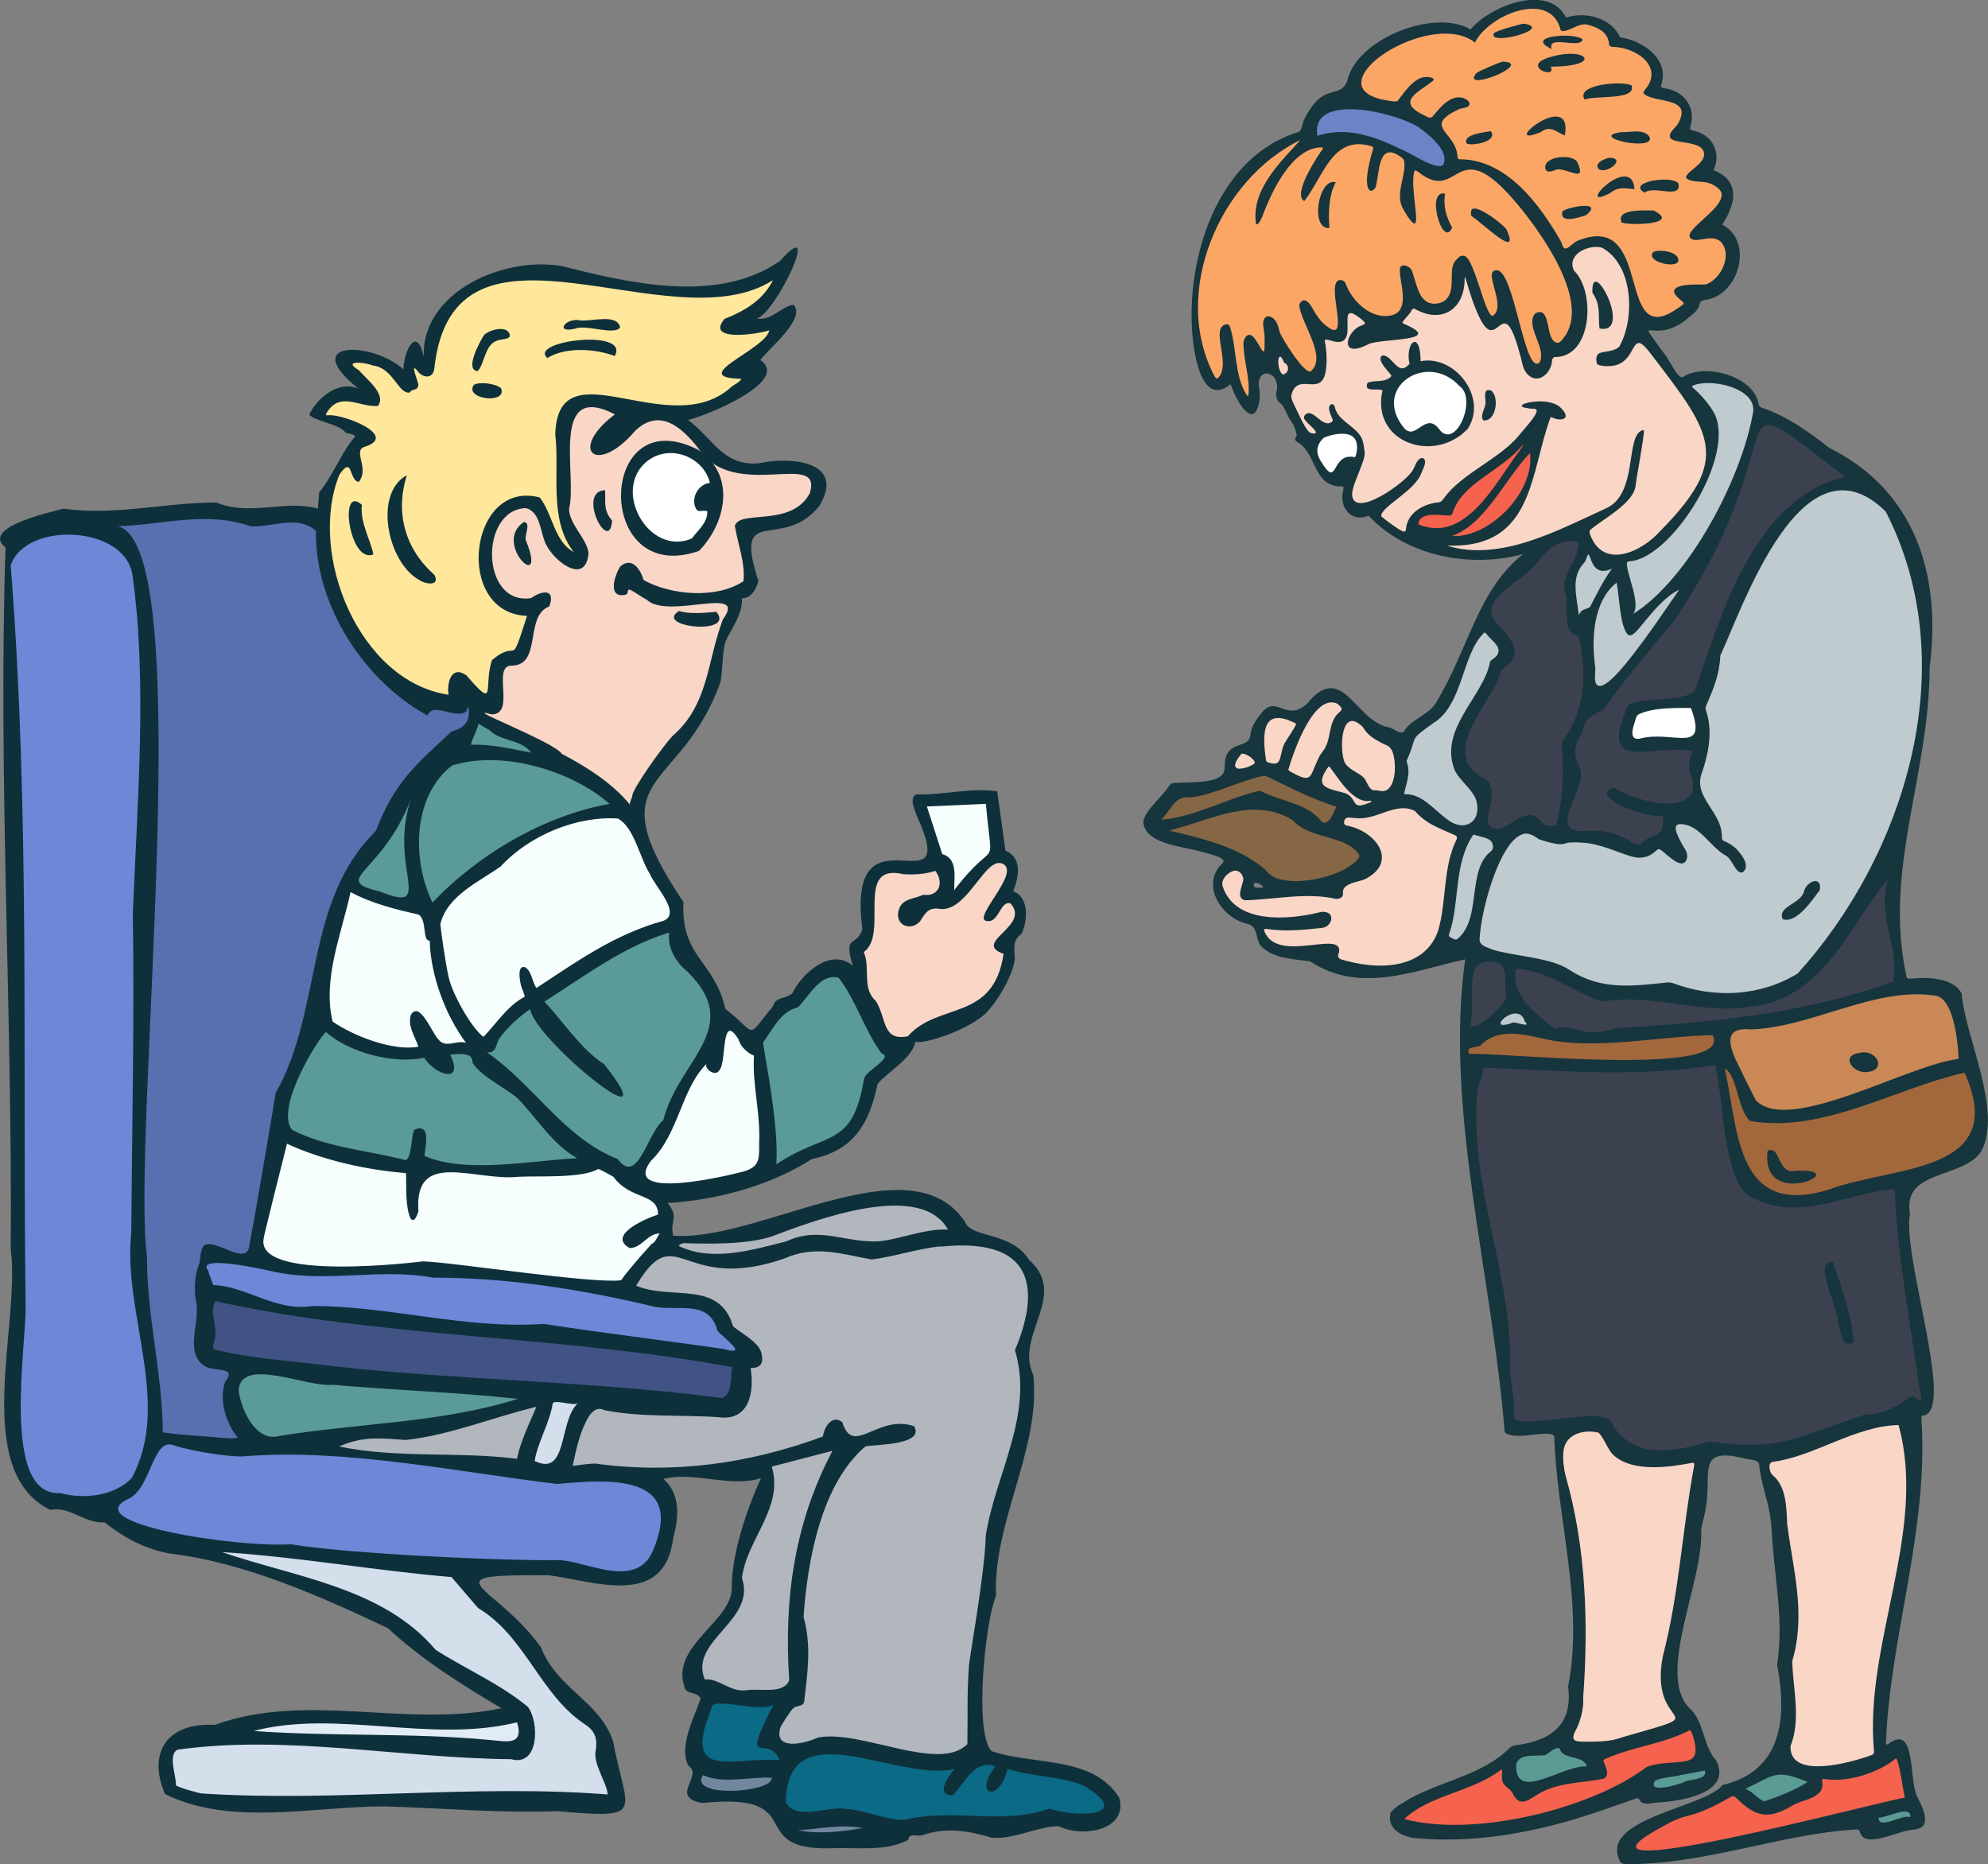 <?xml version="1.0" encoding="UTF-8"?>
<svg id="Layer_1" xmlns="http://www.w3.org/2000/svg" version="1.1" viewBox="0 0 213.28 200">
  <rect x="0" y="0" width="213.28" height="200" fill="#808080" stroke="none"/>
  <!-- Generator: Adobe Illustrator 29.1.0, SVG Export Plug-In . SVG Version: 2.1.0 Build 142)  -->
  <g id="Layer_2">
    <g>
      <path d="M137.35,40.48c-.58-.5-.71-1.69-.52-2.22.14-.37.42-.4.5-.4.36,0,.58.37.74.76.35.21.55.6.5,1.02-.06.48-.43.85-.93.91l-.17.02-.13-.11h0v.02Z" fill="#fad6c7"/>
      <path d="M142.11,88.66c-.29,0-.56-.15-.79-.45-.93-1.09-2.41-1.58-3.85-2.05-.78-.26-1.59-.52-2.29-.89-.02,0-.06-.02-.1-.02-1.34.32-2.72.84-4.05,1.34-1.98.74-4.02,1.5-6.14,1.74-.06,0-.11.01-.15.01-.3,0-.41-.18-.45-.26-.04-.1-.09-.3.12-.53.24-.25.45-.54.65-.83.54-.74,1.15-1.59,2.31-1.59.12,0,.25,0,.38.03,1.34-.17,2.78-.7,4.18-1.21,1.14-.41,2.33-.84,3.43-1.07.09-.02.18-.03.27-.03.16,0,.31.03.45.09l.67.33c2.12,1.04,4.53,2.22,6.69,2.89l.17.05.18.38-.16.35c-.33.73-.78,1.72-1.51,1.72h0Z" fill="#856645"/>
      <path d="M139.01,94.92c-.69,0-1.31-.07-1.84-.22-.73-.19-1.26-.53-1.73-1.14-2.72-2.34-6.61-3.25-10.04-4.06l-.09-.02v-.77c.99-.24,1.99-.56,3.04-.9,2.05-.67,4.16-1.35,6.26-1.35,1.56,0,2.94.38,4.21,1.16l.11.08.03.03c.83.93,2.16,1.31,3.43,1.68,1.42.41,2.89.83,3.71,2.02v.02l.02.02c.44.84-.78,1.59-1.52,2.03l-.07.04c-1.52.84-3.68,1.38-5.53,1.38h0Z" fill="#856645"/>
      <path d="M175.69,79.65c-.43,0-.66-.2-.78-.36-.34-.47-.16-1.22.04-1.82.04-.11.07-.2.09-.28.08-.3.2-.71.59-.91,1.44-.66,3.31-.71,4.95-.71h.91l.24.17.04.12c.59,1.61.67,2.54.27,3.12-.37.52-1.03.59-1.58.59-.35,0-.74-.03-1.16-.07-.49-.04-1.01-.08-1.54-.08-.68,0-1.27.07-1.79.21h-.04c-.08.02-.16.02-.23.02h0Z" fill="#fff"/>
      <path d="M202.06,195.92c-.29,0-.51-.08-.67-.25s-.24-.41-.22-.7l.02-.43.42.05c.21,0,.64-.14,1.03-.26.6-.19,1.23-.39,1.72-.39.34,0,.6.1.77.29s.24.43.2.73l-.02.17-.33.26-.25-.1s-.03,0-.1,0c-.27,0-.72.15-1.15.3-.52.18-1.02.34-1.43.34h0Z" fill="#5b9b94"/>
      <path d="M189.21,193.62c-.4-.11-.77-.41-1.12-.71-.31-.26-.62-.52-.91-.61l-.08-.02-.22-.19.02-.22c.03-.24.24-.34.34-.39.47-.22.87-.43,1.22-.61.78-.4,1.35-.69,1.97-.82.2-.04.41-.06.64-.06,1.01,0,2.08.41,3,.8l.24.1v.47l-.18.14c-1.46.97-3.76,1.8-4.69,2.11l-.11.04-.11-.03h-.01Z" fill="#5b9b94"/>
      <path d="M178.08,192.19c-.19,0-.75,0-.99-.42-.15-.26-.1-.59.14-.96l.06-.1.11-.05c.56-.24,1.17-.33,1.76-.42.37-.06.72-.1,1.06-.19.87-.17,1.75-.33,2.59-.5h.07l.32.03.1.25c.11.36.02.62-.08.78-.3.49-1.01.61-1.64.73-.23.04-.58.1-.66.16l-.03.02-.05.03c-.49.22-1.85.64-2.75.64h0Z" fill="#5b9b94"/>
      <path d="M164,191.55c-.78,0-1.71-.35-1.75-2.01-.05-.56.31-1.12.89-1.36.48-.22,1.06-.23,1.62-.24.33,0,.63,0,.9-.05.07-.03.22-.14.32-.21.33-.24.74-.54,1.16-.54.09,0,.19.02.27.04l.1.04.13.15.05.11c.12.4.51.51,1.15.67.46.11.93.23,1.3.54.21.17.56.53.46.91l-.08.31-.32-.02h-.11c-.83,0-1.95.43-3.03.83-1.12.43-2.19.83-3.05.83h-.01Z" fill="#5b9b94"/>
      <path d="M176.78,198.91c-.69,0-1.51-.07-1.65-.65-.14-.57.37-1.25,3.35-2.82.9-.52,1.81-.88,2.95-1.14,1.49-.44,2.81-1.16,4.15-1.92h.02l.02-.02c.09-.04.18-.05.28-.05.21,0,.42.09.62.27,1.23,1.21,2.1,1.7,3.02,1.7.71,0,1.53-.3,2.57-.93.4-.24.85-.39,1.28-.54.63-.21,1.22-.41,1.59-.86.15-.17.18-.44.11-.88v-.06c0-.34.22-.56.56-.56.05,0,.1,0,.15,0,.34.06.71.09,1.09.09,2.14,0,4.77-.93,6.25-2.21l.22-.19.24.15c.33.2.5.83.93,3.35.08.47.16.96.2,1.08l.04.13-.12.35-.24.04c-.54.07-2.7.59-5.43,1.25-6.87,1.65-18.36,4.42-22.19,4.42h0Z" fill="#f5624d"/>
      <path d="M156.04,196.18c-2.05,0-3.9-.22-5.48-.64l-.67-.18.5-.48c1.47-1.42,3.52-2.19,5.51-2.92,1.67-.62,3.39-1.26,4.75-2.29l.07-.05c.09-.06.21-.14.37-.14h.17l.15.13c.13.13.15.31.15.43-.02.22-.04.45-.03.63,0,.45.16.58.45.82.2.17.45.37.64.7.34.71.6.71.7.71.3,0,.69-.24,1.1-.5.21-.13.43-.27.66-.39,1.43-.82,3.13-1.03,4.77-1.24.73-.09,1.43-.18,2.08-.32.16-.13.12-.38-.13-1.01-.06-.15-.12-.29-.15-.42v-.08c0-.14.02-.27.09-.39l.06-.1.11-.05c1.41-.65,2.94-1.06,4.41-1.47,1.64-.45,3.33-.91,4.81-1.68l.11-.06.3.03.14.16c.48.73.94,2.6.35,3.31-.45.65-1.42.71-2.55.78-.85.06-1.81.11-2.63.43-4.73,3.57-13.66,6.26-20.8,6.26h0v.02Z" fill="#f5624d"/>
      <path d="M178.22,156.01c-2.63,0-4.55-1.08-5.7-3.2-.12-.22-.53-.48-1.84-.48-1,0-2.25.15-3.46.29-1.21.15-2.35.28-3.28.28-.54,0-.96-.05-1.29-.15-.36-.04-.6-.29-.63-.65v-.21c.11-1.02-.07-2.14-.24-3.22-.06-.42-.13-.83-.18-1.24v-.06c.22-4.86-.8-9.7-1.79-14.37-.62-2.94-1.27-5.98-1.6-9.02-.28-2.57-.32-4.86-.11-7.03.06-.42.2-.76.34-1.1.12-.3.24-.58.27-.87v-.11c0-.11-.03-.27.05-.42.05-.13.2-.3.59-.3h.09c1.14.05,2.29.11,3.43.17,3.37.17,6.85.35,10.28.35,4.07,0,7.6-.26,10.78-.78l.1-.02.3.1.09.22c.27,1.04.45,2.58.65,4.21.44,3.67,1.05,8.68,2.97,9.66,1.37.74,2.81,1.1,4.41,1.1,1.88,0,3.71-.47,5.65-.98,1.68-.43,3.41-.88,5.17-.99l.4-.02.02.4c.19,5.1,1.03,10.64,1.86,16.01.29,1.91.57,3.71.81,5.46,0,.04.02.1.04.17.14.55.22.96,0,1.23-.09.12-.24.19-.4.19-.14,0-.28-.05-.43-.15l-.05-.03-.04-.05c-.14-.17-.21-.17-.24-.17-.16,0-.48.22-.68.34-.68.52-2.28,1.42-3.58,1.51-.07,0-.18.02-.28.03-.28.02-.6.05-.85.15-1.04.36-1.96.69-2.79.99-3.89,1.4-6.03,2.16-9.21,2.16-1.17,0-2.48-.1-4.13-.32h-.04l-.03-.02h-.05c-.14,0-.33.03-.42.06-1.99.6-3.56.87-4.93.87h-.04Z" fill="#3c414f"/>
      <path d="M195.02,189.88c-1.27,0-2.19-.29-2.74-.86-.42-.43-.61-1.01-.59-1.71v-.07l.03-.06c.79-1.96.57-4.19.36-6.34-.09-.87-.18-1.77-.19-2.62v-.06l.02-.06c1.15-3.9.53-7.7-.07-11.37-.17-1.02-.34-2.08-.48-3.13,0-.2-.02-.37-.03-.54-.08-1.63-.17-3.47-1.4-4.49-.35-.32-.47-.82-.47-1.2-.02-.64.4-.84.65-.9h.04c1.96-.26,3.89-1.04,5.95-1.88,2.44-.99,4.96-2.02,7.56-2.08h.11l.27.16.04.15c1.76,6.43.37,13.11-.96,19.58-1.06,5.1-2.14,10.37-1.67,15.44.04.55-.3.75-.5.82-.34.13-3.38,1.23-5.9,1.23h-.03Z" fill="#fad6c7"/>
      <path d="M170.48,187.24h-.37c-.72,0-1.34,0-1.61-.47-.25-.42,0-.97.23-1.4.41-.78.81-2.2.72-3.25v-.06c.67-9.11.07-16.82-1.85-23.58-.23-.84-.35-1.92-.28-2.62.05-1.84,1.63-2.68,3.17-2.68.37,0,.74.05,1.1.13l.1.02.07.07c.34.33.61.81.86,1.28.23.42.47.86.74,1.12l.04.04c.85.76,2.2,1.15,4,1.15,1.44,0,2.94-.25,4.08-.47.06,0,.09,0,.12,0,.24,0,.37.12.43.19.18.21.13.49.1.62-.51,2.72-.87,5.47-1.21,8.14-.52,4.03-1.07,8.19-2.14,12.29-.67,3.43.37,4.88.92,5.66.28.39.51.72.38,1.11-.2.58-.93.79-4.43,1.79l-1.6.46c-1.09.41-2.23.44-3.34.46h-.23s0,0,0,0Z" fill="#fad6c7"/>
      <path d="M192.74,128.62c-5.63,0-6.61-5.68-7.47-10.69-.17-.99-.35-2.01-.55-2.95-.03-.13-.03-.24,0-.33.06-.22.23-.35.43-.35.17,0,.3.1.36.15l.03.02.03.03c.65.64.95,1.67,1.26,2.77.28,1,.57,2.03,1.14,2.64.85.14,1.73.2,2.63.2,4.23,0,8.45-1.53,12.55-3.01,2.47-.89,5.03-1.82,7.55-2.39l.1-.02.31.09.07.17c1.28,2.86,1.47,5.1.58,6.85-1.5,2.96-5.81,3.89-9.98,4.79-1.84.39-3.73.8-5.28,1.38-1.4.44-2.64.66-3.74.66h-.01Z" fill="#a2683c"/>
      <path d="M191.4,119.48c-1.49,0-2.62-.4-3.33-1.18l-.04-.04-.47-.95c-.56-1.13-1.15-2.3-1.7-3.46-.66-1.5-.77-2.45-.36-3.09.32-.49.91-.73,1.82-.73.19,0,.39.01.61.03,2.79-.12,5.68-1.01,8.48-1.87,3.03-.93,6.18-1.9,9.23-1.9.73,0,1.45.06,2.12.17l.08.02c1.53.38,2.44,2.74,2.69,7v.17c-.03.11-.11.31-.39.39h-.06c-1.77.21-4.49,1.24-7.37,2.33-3.86,1.46-8.24,3.12-11.31,3.12h0Z" fill="#c98856"/>
      <path d="M174.26,114.1c-3.94,0-8.41-.26-11.67-.45-2.06-.12-3.69-.21-4.58-.21h-.38l-.32.02-.09-.3c-.09-.34-.08-.6.06-.8.19-.3.53-.35.84-.4.16-.02.33-.05.48-.11.89-.91,2.04-1.35,3.49-1.35,1.1,0,2.21.24,3.3.48.51.11.99.21,1.45.29h.05c1.15.18,2.39.26,3.78.26h0c2.29,0,4.69-.23,7.01-.45,2.01-.19,4.1-.39,6.08-.43h.25l.11.22c.33.64.18,1.12,0,1.42-.48.78-2.02,1.82-9.85,1.82h0Z" fill="#a2683c"/>
      <path d="M157.17,110.41l.14-.38c.24-.65.22-1.72.2-2.75,0-.68-.03-1.38.03-2.01.06-.62.22-2.5,2.05-2.5h.32c1.67,0,1.94,1.12,1.98,2.09,0,.26,0,.54,0,.82,0,.45,0,.91.05,1.33.02.15,0,.28-.05.4l-.02.05-.03.04c-.81,1.07-2.43,2.89-4.1,3.08h-.09l-.49-.16h0,.02Z" fill="#3c414f"/>
      <path d="M160.62,89.32c-.35,0-.67-.12-.97-.35-.3-.23-.45-.55-.44-.89,0-.41.1-.89.2-1.38.22-1.08.45-2.2-.26-2.76-1.21-.61-1.97-1.41-2.25-2.38-.57-1.93.76-4.14,2.03-6.27.69-1.16,1.35-2.26,1.64-3.21.07-.33.34-.58.57-.76.58-.42.88-.82.93-1.26.09-.82-.73-1.71-1.51-2.57-.23-.26-.46-.51-.66-.75l-.02-.03-.02-.03c-.41-.76-.37-1.55.13-2.34.54-.87,1.56-1.64,2.55-2.4.84-.63,1.62-1.23,2.06-1.83.35-.47.69-.86,1.01-1.16.89-.85,1.87-1.3,2.84-1.3h.25c.39,0,.67.11.85.34.25.33.17.76.06,1.17-.13.52-.41,1.06-.68,1.58l-.18.35c-.34.67-.69,1.45-.52,2.18.24.59.23,1.35.22,2.08-.03,1.55.06,2.29.93,2.46l.1.02.23.18.03.14c1.03,4.78.48,8.44-1.75,11.54-.07.11-.1.21-.09.34.29,2.57.2,4.79-.31,7.42-.06.3-.12.61-.19.93-.06.41-.32.65-.75.65-.09,0-.18,0-.28-.02l-.24-.03c-.21-.02-.39-.04-.55-.12-.17-.09-.29-.22-.39-.32l-.06-.07c-.47-.55-.84-.61-1.07-.61-.51,0-1.07.36-1.62.71-.59.37-1.19.76-1.82.76h-.02.02Z" fill="#3c414f"/>
      <path d="M175.75,90.98c-.18,0-.37-.04-.57-.11l-.05-.02-.04-.03c-1.23-.87-2.72-1.33-4.29-1.33-.31,0-.63.02-.95.06h-.08c-.81,0-1.36-.19-1.69-.58-.3-.35-.38-.84-.26-1.49.12-.6.4-1.3.68-1.97s.56-1.36.67-1.94c.07-.43.09-.76-.08-1.09-.71-1.24-.64-2.65.18-3.85.07-.11.13-.26.17-.41.22-1.39,1.29-1.96,2.08-2.26.13-.06.23-.13.31-.24,1.27-1.82,2.66-3.55,3.72-4.85.68-.84,1.38-1.66,2.07-2.49.58-.69,1.16-1.38,1.73-2.08,5.48-8.18,7.13-13.96,8.12-17.41.17-.58.31-1.09.45-1.53.37-1.14.78-2.16,1.83-2.16s2.66,1.2,6.09,3.84c.69.53,1.46,1.12,2.31,1.77l.26.2-.25.5-.18.04c-1.24.3-2.45.79-3.58,1.47-6.34,3.8-9.33,12.71-11.73,19.87l-.44,1.3-.03.04c-.6.91-2.35,1.05-4.2,1.2-1.11.09-2.25.18-2.92.45-.04.02-.1.11-.13.17v.02c-.84,1.9-1.07,3.15-.7,3.71.23.35.74.5,1.66.5.52,0,1.12-.05,1.75-.1.75-.06,1.53-.13,2.33-.13.55,0,1.04.03,1.49.09h.09l.07.06c.1.07.33.27.23.68-.25.8-.42,1.6-.04,2.26l.02.04v.05c.1.33.15.63.16.91.03.67-.16,1.23-.56,1.64-.52.54-1.37.82-2.51.82-2.02,0-4.49-.84-5.85-1.66h-.04c-.22.09-.26.17-.26.17,0,.14.5.65,1.94,1.23,1.19.5,2.35.76,3.65.84h.15l.11.11c.19.19.18.48.17.7-.09,1.34-.39,1.75-1.59,2.18-.24.07-.5.26-.8.54-.19.17-.43.26-.69.26h.02Z" fill="#3c414f"/>
      <path d="M170.96,111.14c-.19,0-.37-.01-.54-.04-.55-.05-1.06-.18-1.51-.3-.47-.12-.87-.22-1.23-.22-.18,0-.34.02-.48.07-.12.04-.23.06-.34.06-.13,0-.26-.03-.37-.09l-.03-.02-.28-.22c-1.73-1.38-3.89-3.09-4.03-5.49,0-.24,0-.48.02-.72.06-.41.34-.66.73-.66h.05c2.05.21,3.87,1.14,5.65,2.04,1.09.55,2.21,1.12,3.34,1.5.87-.14,1.76-.21,2.72-.21,1.82,0,3.61.25,5.34.49,1.68.23,3.43.48,5.14.48.88,0,1.69-.06,2.47-.19.36-.03.7-.07,1.06-.13l.39-.07.26,1.72-.39.06c-5.38.82-10.89,1.21-15.64,1.51-.83.28-1.68.44-2.35.44h.02Z" fill="#3c414f"/>
      <path d="M188.29,107.55l.38-.07c4.83-.85,7.72-4.8,10.74-9.49.22-.31.42-.62.63-.93.7-1.04,1.43-2.12,2.26-3l.66.4c-.69,1.94-.29,3.78.13,5.72.16.74.33,1.52.43,2.29.14,1.06.13,1.97-.02,2.84l-.02.08-.14.22-.13.05c-4.26,1.56-8.94,2.72-14.28,3.53l-.39.06-.26-1.71h0Z" fill="#3c414f"/>
      <path d="M161.28,110.35c-.37,0-.54-.16-.62-.3-.06-.11-.14-.34.04-.66.29-.5,1.14-1.06,1.89-1.06.63,0,1.11.37,1.33,1.02.11.11.34.37.22.67-.04.09-.16.3-.5.3-.21,0-.5-.07-.8-.15-.14-.04-.34-.08-.43-.09-.48.18-.86.27-1.13.27h0Z" fill="#bfcbcf"/>
      <path d="M156.18,101.19c-.19,0-.35-.08-.5-.15l-.11-.05c-.22-.11-.68-.34-.48-.89.46-1.27.61-2.69.78-4.19.26-2.25.52-4.59,1.84-6.54l.06-.08.13-.07c.09-.04.16-.05.23-.05.12,0,.22.04.3.06l.05.02c.17.05.32.09.47.13.62.15,1.4.35,1.58,1.18.11.43-.03.88-.38,1.13-1.14.91-1.36,2.57-1.59,4.34-.24,1.86-.49,3.78-1.9,4.99-.14.13-.31.19-.48.19h0v-.02Z" fill="#bfcbcf"/>
      <path d="M156.88,88.93c-.6,0-1.23-.24-1.82-.69-.39-.27-.78-.62-1.17-.96-.95-.83-1.92-1.68-3.02-1.68h-.1c-.34-.03-.47-.2-.52-.34l-.04-.11.02-.11c.05-.21.1-.42.16-.64.23-.85.46-1.72.13-2.52l-.02-.06v-.07c-.02-.24.08-.45.17-.63.03-.06.06-.12.08-.19.24-.58.35-.94.44-1.23.18-.61.28-.88.97-1.44.36-.3.92-.69,1.34-.99l.05-.03c1.68-1.02,2.4-3.12,3.09-5.16.6-1.77,1.17-3.44,2.34-4.52l.09-.09.19-.02h.1c.19.05.32.2.41.31l.03.04c.15.19.32.35.48.52.56.57,1.25,1.28.64,2.21-.14.2-.32.34-.47.45-.08.06-.15.11-.22.17-.29,1.45-1.17,2.85-2.01,4.21-1.47,2.37-2.87,4.62-1.74,7.24.25.43.59.82.96,1.22.48.54.97,1.09,1.26,1.78.32.99.23,1.9-.23,2.53-.37.51-.94.79-1.6.79h0,.02Z" fill="#bfcbcf"/>
      <path d="M185.25,106.93c-1.99,0-3.97-.37-5.89-1.08-.11-.04-.22-.06-.35-.06-.06,0-.12,0-.18.01l-.3.03c-1.42.15-2.77.3-4.08.3-2.44,0-4.36-.52-6.2-1.69-.49-.32-.89-.52-1.38-.69-1.09-.39-2.46-.62-3.77-.85-1.12-.19-2.17-.37-3.02-.64-.14-.06-.26-.1-.36-.14-.6-.22-1.35-.5-1.38-1.33.14-2.88,1.97-10.46,4.72-11.6.19-.09.41-.15.65-.15.58,0,1.11.32,1.56.64.34.12,1,.33,1.61.44.2.04.35.06.49.06.21,0,.41-.04.66-.13l.05-.02h.05c.25-.03.53-.05.83-.05.26,0,.53.01.81.03,1.36.06,2.86.61,4.07,1.05.44.16.86.32,1.21.42.32.09.6.14.87.14.58,0,1.07-.22,1.6-.72.19-.16.36-.19.48-.19.13,0,.26.04.39.12.19.13.4.31.62.49.43.36,1.08.91,1.43.91.04,0,.07,0,.13-.08.18-.39.05-.63-.28-1.17-.05-.08-.1-.16-.15-.24l-.06-.11c-.47-.87-.86-1.7-.53-2.23.1-.17.32-.38.76-.38,1.45.01,2.43,1.02,3.38,1.99.58.59,1.13,1.15,1.76,1.48.39.25.63.65.86,1.04.17.27.37.61.52.69.02-.02.05-.05.08-.11.2-.43-.28-1.06-.74-1.62-.33-.37-.82-.69-1.34-.89h-.03l-.03-.03c-.26-.15-.39-.39-.4-.74.02-1.12-.55-2.01-1.16-2.96-.54-.84-1.1-1.7-1.17-2.71-.04-.5.05-1.01.26-1.51.84-2.53.97-4.58.39-6.24-.1-.29-.09-.59.03-.87.77-1.75,1.42-3.34,1.48-5.21v-.08l.04-.07c.28-.6.61-1.38.99-2.28,1.97-4.65,5.26-12.43,9.66-14.9.93-.52,1.88-.79,2.82-.79,1.63,0,3.27.79,4.87,2.35l.02.02.08.11.02.04c2.62,5.13,3.94,10.8,3.92,16.86-.04,11.51-5.06,23.89-13.43,33.11l-.04.04-.05.03c-2.31,1.42-5.02,2.17-7.82,2.17h-.03Z" fill="#bfcbcf"/>
      <path d="M171.63,73.99c-.26,0-.5-.11-.67-.31l-.02-.02-.02-.02c-.26-.43-.22-.97-.19-1.45,0-.2.03-.39.02-.54-.4-2.72-.15-5.36.71-7.2.42-.9.99-1.65,1.7-2.21l.13-.1.45.06.09.28c.09.46.17,1.06.24,1.71.15,1.34.34,2.99.82,3.6.2-.03.77-.73,1.19-1.24l.09-.11c.71-.86,1.54-1.84,2.47-2.61.48-.39.93-.69,1.37-.89l1.33-.61-.84,1.2c-.25.35-.58.83-.94,1.37-.93,1.36-2.09,3.04-2.95,4.19-.12.15-.26.34-.42.56-.24.31-.51.68-.82,1.07-1.81,2.32-2.92,3.31-3.71,3.31h0l-.03-.04Z" fill="#bfcbcf"/>
      <path d="M169.03,66.09l-.02-.05v-.05c-.05-.3-.09-.6-.14-.91-.11-.72-.22-1.46-.23-2.18-.02-.68.13-1.35.42-1.92.17-.34.39-.65.66-.92.03-.06.08-.2.11-.3.09-.26.15-.43.28-.53.09-.08.2-.13.31-.13.34,0,.46.31.58.63.12.34.31.86.67,1.04.09.06.2.08.34.08h0c.24,0,.53-.08.79-.21l.05-.02,1.08-.21-.62.82c-.68.88-1.32,2.09-1.87,3.17l-.52,1.01-.08.06c-.17.11-.35.18-.51.24-.26.09-.36.14-.42.25l-.04.07c-.07.13-.18.34-.44.34h-.27l-.11-.26h0v-.02Z" fill="#bfcbcf"/>
      <path d="M174.89,65.62c.46-.48-.02-2.16-.34-3.27-.22-.75-.41-1.41-.4-1.84-.02-.22.08-.38.16-.47.13-.14.32-.21.56-.21,2.49-.19,6.2-4.23,8.1-8.82,1.14-2.76,1.34-5.16.54-6.59-.52-.89-1.25-1.75-2.23-2.6l-.06-.05-.04-.06c-.12-.22-.06-.48.14-.63l.03-.02.04-.02c.46-.22,1.1-.34,1.84-.34,1.94,0,4.83.88,5.21,2.82.04.24.05.47.02.7v.07c-.17.97-.41,1.98-.72,3.02-1.81,6.15-5.65,12.85-9.56,16.67-.95.93-1.9,1.69-2.82,2.25l-.49-.61h.02Z" fill="#bfcbcf"/>
      <path d="M177.78,34.43c-1.75,0-2.33-2.04-2.89-4.01-.65-2.3-1.32-4.64-3.52-4.64-.37,0-.78.06-1.22.19-.32.1-.67.2-.92.35-.08.05-.19.15-.32.25-.31.26-.63.52-.98.52-.2,0-.56-.09-.71-.68-.02-.07-.07-.18-.11-.27-2.68-4.72-5.45-7.45-8.46-8.32-.67-.2-1.36-.3-2.05-.3h-.22l-.09-.05c-.28-.16-.32-.49-.34-.67v-.04c-.07-.82-.55-1.43-.97-1.97-.41-.51-.79-1-.71-1.58.06-.41.34-.77.87-1.14.35-.24.69-.43,1.13-.63.19-.09.4-.13.59-.17.14-.03.27-.05.37-.1h0c-.08-.1-.3-.24-.47-.26-.1-.02-.18-.03-.26-.03-.91,0-1.77,1.01-2.38,1.75l-.19.22-.03.02c-.14.11-.31.17-.49.17-.26,0-.49-.13-.69-.24-.07-.04-.15-.09-.22-.11-1.05-.51-1.55-1.02-1.6-1.61-.06-.85.86-1.48,1.75-2.09.16-.11.32-.22.46-.32h-.07c-.95,0-1.81,1.14-2.51,2.05-.1.13-.2.26-.3.39l-.08.1-.12.04c-.13.04-.26.06-.41.06-.19,0-.37-.03-.54-.06-.08-.02-.17-.03-.25-.04-2.41-.38-3.05-1.32-3.16-2.05-.09-.69.21-1.47.89-2.25,1.55-1.77,5.23-3.68,8.5-3.68,1.21,0,2.23.26,3.05.78,1.08-1.7,3.63-3.22,5.84-3.42.16-.02.32-.02.48-.02,1.71,0,2.89.85,3.34,2.4.07-.01.15-.03.2-.04.19-.06.41-.16.64-.26.44-.2.9-.41,1.42-.41.07,0,.15,0,.22.01h.04c.64.16,2.55.61,2.73,2.4h0c1.87.03,3.72,1.04,4.33,2.34.3.64.46,1.65-.48,2.81-.02.02-.05.06-.07.09.34.2.92.32,1.48.43.97.2,1.96.41,2.37,1.1.48.73-.11,1.89-.47,2.33-.07.08-.14.16-.21.24-.13.13-.26.27-.34.41-.09.14-.09.2-.09.2.09.11.75.22,1.14.28,1.06.17,2.39.37,2.53,1.54.13.84-.68,1.51-1.33,2.05-.17.14-.41.34-.53.48.25.1.65.13,1.04.17.26.02.53.04.77.09.74.15,2.09.86,1.92,1.84-.08.95-1.12,1.9-2.12,2.81-.49.45-1.3,1.18-1.33,1.45.04.04.11.08.3.08h0c.18,0,.41-.04.65-.07.29-.05.62-.1.95-.1.5,0,.91.13,1.25.39l.02.02.02.02c.59.59.82,1.43.64,2.36-.23,1.22-1.1,2.39-2.12,2.84-.19.08-.39.11-.6.12-.22,0-.44-.01-.65-.01-1.85,0-2.1.34-2.1.35h0s0,.1.22.33c.16.17.39.35.54.47.31.24.31.56.17.77-.07.12-.19.21-.31.29l-.06.04c-.2.15-.42.3-.63.43-.82.54-1.53.81-2.16.81h0l.02-.04Z" fill="#fca666"/>
      <path d="M173.39,59.92c-1.04,0-2.44-.43-3.18-2.48-.17-.51.04-.78.18-.9.39-.32.88-.67,1.4-1.04.47-.33.99-.69,1.46-1.06-.35.28-.74.47-1.04.6-.52.24-1.06.48-1.6.74-3.68,1.71-7.85,3.66-12.01,3.66-1.18,0-2.32-.16-3.38-.47l-.12-.04-.23-.29.11-.23c.12-.24.37-.24.59-.24h.27c6.51,0,7.69-4.58,8.94-9.43.35-1.38.72-2.8,1.21-4.11l.11-.29.31.04c.11.02.23.05.36.11.19.09.41.14.6.14.1,0,.17-.02.2-.03,0-.05-.04-.12-.09-.19-.14-.22-.4-.49-.61-.6-.41-.22-.99-.34-1.66-.34-.16,0-.32,0-.47.02.23.04.48.17.53.52v.1c-.07.58-.7,1.34-1.51,2.28-.17.19-.32.37-.44.52-1.04,1.28-2.54,2.31-3.99,3.3-1.57,1.07-3.2,2.18-4.18,3.6-.18.27-.41.43-.69.48h-.04c-1.51.12-3.09,1.04-3.19,2.57-.06.44-.34.58-.58.58s-.48-.15-.71-.28c-.06-.04-.11-.07-.17-.1-.54-.37-1.31-.9-1.81-1.33l-.05-.04-.03-.05c-.08-.13-.11-.27-.09-.41.15-.64.89-1.23,1.83-1.97.73-.57,1.55-1.22,2.06-1.88.27-.33.39-.65.54-1.01.06-.15.12-.3.19-.45.06-.14.07-.25.07-.32-.04.04-.11.11-.17.22-.06.1-.11.21-.17.33-.06.13-.12.26-.19.38-.54,1.2-4.17,3.86-6,3.86h0c-.4,0-.73-.12-.95-.35-.25-.25-.37-.61-.36-1.08v-.04c.08-.65.32-1.24.54-1.81.09-.22.17-.44.26-.67.04-.12.09-.24.14-.37.21-.54.5-1.27.38-1.67v-.06c-.04-.27-.08-.55-.15-.8-.07-.29-.17-.49-.31-.65-.29-.38-.66-.67-1.06-.99-.42-.33-.85-.67-1.17-1.1.02.07.05.13.06.18.04.2.03.52-.41.74-.14.08-.32.13-.5.13-.5,0-.94-.35-1.32-.66-.24-.2-.54-.44-.71-.44-.02,0-.06,0-.13.07.04.06.13.16.17.19l.02.02.02.02s.16.16.26.25c.51.48.95.89.78,1.31-.05.12-.19.32-.56.32-.06,0-.13,0-.22-.02h0c-.13-.02-.39-.08-.55-.21l-.02-.02-.02-.02c-.51-.58-.87-1.35-1.23-2.09-.11-.23-.21-.45-.32-.66l-.02-.04c-.05-.12-.1-.24-.16-.35-.18-.35-.38-.76-.26-1.27.35-1.28,1.19-1.43,1.79-1.43.15,0,.3,0,.45.02.13,0,.26.02.39.02.46,0,.82-.07,1.01-.95.18-.95.12-1.86.03-2.71,0-.06-.03-.13-.04-.2-.06-.24-.13-.53.07-.76.05-.06.19-.19.44-.19h.11c.17.04.3.07.44.12.2.06.4.13.6.13h.13c.23,0,.33-.07.38-.12.24-.24.22-.89.21-1.41v-.17c-.02-.47-.03-1.12.45-1.34l.04-.02c.08-.03.17-.04.25-.04.33,0,.62.19.85.34l.09.06.18.14c.24.18.52.39.7.63l.04.06.02.07c.06.23.04.55-.47.74-.03,0-.06.02-.09.04l-.03.02h-.03c-.71.24-1.26,1.16-1.19,1.58,0,.07.02.15.29.15.13,0,.28-.02.45-.07.22-.06.43-.16.63-.25.07-.03.13-.06.19-.09.44-.25,1.31-.35,2.67-.49.77-.08,2.01-.2,2.44-.38-.13-.1-.41-.29-1.02-.56-.16-.06-.49-.21-.56-.45l-.06-.2.07-.09c.06-.19.23-.38.51-.69.11-.12.21-.24.3-.35.05-.06.08-.11.11-.15l.04-.07c.11-.19.25-.46.59-.46.16,0,.31.07.42.13.67.36,1.32.55,1.93.55.7,0,1.32-.25,1.79-.73.62-.62.95-1.61.95-2.78.02-.47.24-.56.42-.56h.11l.22.13.05.13s.06.14.07.19v.02l.08.24c.42,1.4.76,2.51,1.36,3.79.53,1.12.86,1.2.94,1.2.14,0,.33-.15.52-.29.26-.2.54-.42.91-.42.61,0,1.06.57,1.54,1.96.16.45.32,1,.5,1.67.07.2.12.43.17.65.09.41.18.79.38,1.1.17.23.45.52.84.52.48,0,.97-.45,1.17-1.07v-.04l.03-.04s.04-.17.05-.26c.03-.26.11-.89.76-.91,1.48,0,2.23-1.11,2.6-2.03.87-2.16.46-5.28-.85-6.55l-.05-.04-.03-.06c-.32-.61-.3-1.26.04-1.81.48-.78,1.58-1.32,2.68-1.32.24,0,.47.03.69.08h.05l.04.04c1.41.76,2.4,2.18,2.87,4.1.57,2.35.24,5.19-.83,7.08l-.03.05-.04.04c-.46.45-1.1.56-1.62.64-.26.04-.55.09-.65.17-.08.06-.11.27-.06.52.2.07.47.11.79.11.16,0,.33,0,.51-.03,1.05-.13,1.46-.87,1.82-1.52.27-.48.52-.94,1.04-.94.19,0,.37.07.57.2.45.34.88.9,1.19,1.32l.36.47c.53.69,1.03,1.35,1.49,1.97,3.41,4.57,4.81,7.34,3.52,10.7-.67,1.76-2.07,3.65-4.52,6.15-1.18,1.33-3.21,2.68-5.06,2.68h.04ZM175.91,46.97c-.07.14-.14.33-.21.58-.13.47-.22,1.06-.32,1.69-.24,1.6-.52,3.41-1.57,4.65-.15.18-.31.34-.48.48.94-.75,1.72-1.56,1.77-2.36.04-.33.17-1.13.33-2.06.15-.88.37-2.17.48-2.98h0Z" fill="#fad6c7"/>
      <path d="M133.87,42.9c-.26,0-.41-.22-.46-.29-.86-1.37-1.07-2.97-1.27-4.51-.13-.97-.26-1.98-.56-2.89-.44.12-.39.76-.18,2.06.2,1.23.42,2.63-.37,3.52-.18.19-.35.23-.47.23-.17,0-.41-.07-.6-.43-1.46-2.74-2.07-5.96-1.76-9.31.65-6.98,5.09-13.64,11.06-16.56l.13-.06.77.2-.42.49c-.22.24-.45.49-.68.74-1.77,1.91-3.93,4.25-4.02,6.95,1.06-2.84,3.31-7.53,6.65-7.59h0c.33,0,.47.14.54.26.05.09.11.29-.05.53-.95,1.35-2.26,3.6-2.24,4.63.36-.52.69-1.11,1.02-1.68,1.16-2.01,2.36-4.1,4.78-4.1.43,0,.89.07,1.37.2l.07.02c.15.05.61.21.52.71v.03l-.02.02c-.49,1.42-.82,3.49-.57,3.97.04-.04.08-.08.09-.11.08-.32.14-.69.2-1.1.2-1.28.44-2.88,1.7-2.88.36,0,.76.15,1.22.44.18.11.64.37.7.84.13.62-.02,1.34-.19,2.11-.2.95-.42,1.94-.03,2.75l.1.18c.17.3.39.7.62,1-.02-.39-.08-.95-.13-1.39-.14-1.26-.3-2.69-.06-3.54.12-.41.43-.44.52-.44.2,0,.37.11.52.22.76.6,1.4.89,1.96.89s1.01-.27,1.5-.55c.54-.32,1.16-.67,1.95-.67.27,0,.56.04.84.13,1.38.42,3.02,1.88,5.17,4.59,2.99,3.83,7.48,10.79,3.91,14.39-.22.23-.46.28-.62.28-.37,0-.74-.26-.95-.67-.2-.31-.29-.77-.39-1.27-.1-.51-.28-1.36-.54-1.36-.04,0-.13,0-.28.09-.34.57-.03,1.36.3,2.2.37.97.76,1.96.31,2.88l-.03.06-.05.05c-.18.17-.37.25-.58.25-.76,0-1.23-1.11-1.79-3.02-.17-.6-.35-1.26-.53-1.93-.47-1.77-1.35-5.08-1.97-5.08-.09,0-.11.01-.12.02-.1.15.11.93.24,1.4.3,1.11.68,2.49-.14,3.25-.16.18-.34.21-.44.21-.63,0-.97-.96-1.69-3.14-.39-1.17-1.03-3.11-1.4-3.29h-.07l-.03-.02h0s-.13.04-.32.25l-.02.02-.02.02c-.4.33-.4.97-.41,1.71,0,.85,0,1.82-.68,2.53-.24.26-.61.47-.99.55-.21.05-.42.07-.61.07-1.62,0-2.1-1.62-2.49-2.93-.09-.29-.17-.58-.27-.85-.04-.14-.32-.31-.52-.32,0,.06-.03.18,0,.44.02.25.07.54.12.85.19,1.14.42,2.55-.27,3.42-.3.37-.75.61-1.32.69-.16.03-.34.04-.51.04-2,0-3.89-1.86-4.56-3.65v-.03l-.02-.03c-.02-.08-.13-.15-.2-.15h-.04c-.33.06-.09,1.82,0,2.49.08.61.16,1.2.16,1.67,0,1-.43,1.21-.78,1.21-.21,0-.45-.09-.73-.27-1.01-.64-1.52-1.47-2.08-2.48-.28-.42-.41-.43-.41-.43-.07.03-.15.15-.13.22.11.63.45,1.39.8,2.2.77,1.77,1.64,3.78.42,4.99-.12.16-.3.25-.49.25-1.17,0-3.47-4.12-3.59-4.46-.04-.1-.07-.24-.11-.37-.02-.06-.03-.12-.04-.17-.15-.63-.5-.92-.7-.92-.04,0-.06,0-.08.04-.06.07-.11.24-.09.54l.05.28c.07.47.13.8.11,1.48v.39c0,.48,0,1.03-.5,1.03-.3,0-.48-.27-.65-.58-.04-.07-.09-.16-.15-.25-.16-.28-.54-.93-.73-.97-.07.02-.24.3-.23.48,0,.78.14,1.62.28,2.44.18,1.06.37,2.16.26,3.15-.07.47-.4.49-.47.49h-.05Z" fill="#fca666"/>
      <path d="M156.02,57.91h-.29l-.11-.76c2.28-.79,3.98-3.17,5.62-5.48.88-1.23,1.7-2.38,2.6-3.3l.2-.2.45.22.05.22c.23,1.95-.61,4.17-2.31,6.09-1.79,2.02-4.11,3.22-6.2,3.22h-.01Z" fill="#f5624d"/>
      <path d="M154.11,57.07c-.69,0-1.39-.15-2.09-.44l-.24-.1v-.26c0-.3.11-.63.31-.86.53-.52,1.28-.58,1.81-.58.3,0,.6.02.86.04h.2c.09,0,.18,0,.27.03.07,0,.14.02.2.02h.03c.62-2.05,2.49-3.36,4.3-4.64,1.23-.87,2.49-1.76,3.33-2.87l.7.33c-.08.34-.31.64-.51.91-.08.1-.15.2-.22.3l-.04.06c-.32.45-.65.94-1,1.45-1.99,2.94-4.47,6.59-7.91,6.59h0v.02Z" fill="#f5624d"/>
      <path d="M148.07,103.98c-1.18,0-2.44-.18-3.74-.52l-.16-.04c-.36-.09-.78-.2-.95-.56-.11-.23-.09-.5.04-.82,0-.09,0-.19-.04-.25-.05-.06-.22-.16-.76-.16-.43,0-.96.06-1.52.12-.67.07-1.43.16-2.15.16h0c-.68,0-2.71,0-3.48-1.77-.02-.04-.05-.1-.07-.19-.07-.23.02-.41.07-.49s.2-.22.47-.22c.06,0,.11,0,.18.02.65.1,1.35.15,2.14.15.91,0,1.9-.07,3.15-.2l.15-.02c.22-.02.47-.04.62-.11.19-.09.34-.27.38-.46.02-.11,0-.2-.05-.27-.04-.06-.2-.13-.44-.13-.09,0-.17.01-.24.03-1.07.26-2.69.58-4.42.58-3.47,0-5.71-1.25-6.47-3.63-.06-.17-.07-.36-.05-.56.09-.73.78-1.36,1.4-1.56.11-.04.24-.06.37-.06.67,0,1.25.6,1.26,1.31-.02.26-.09.51-.17.78-.1.34-.24.82-.15.99,0,.02.03.06.14.09.97-.02,1.96-.12,3.01-.22,1.22-.11,2.48-.23,3.72-.23,1.15,0,2.15.1,3.07.32h.02c.06,0,.17-.05.21-.06.05-.02.06-.04.06-.04v-.14c0-.23,0-.62.4-.97.17-.15.38-.26.49-.32.32-.17.65-.25.97-.33s.62-.16.9-.31c1.04-.58,1.52-1.32,1.39-2.14-.19-1.21-1.65-2.42-3.33-2.76-.22-.04-.48-.13-.65-.44l-.04-.07v-.08c-.04-.32.04-.6.22-.8.16-.18.4-.28.66-.28h.14c.08,0,.19.02.3.03.16.02.32.03.47.04.1,0,.18.01.26.01.76,0,1.54-.27,2.29-.53.77-.27,1.57-.55,2.38-.55.52,0,1,.11,1.45.35l.07.04.05.06c.93,1.09,2.02,1.56,3.28,2.1.29.13.59.26.9.39.39.21.51.57.35.95-.86,1.75-1.06,3.61-1.27,5.58-.15,1.37-.3,2.78-.69,4.14-.88,2.63-3.22,4.06-6.61,4.06h.02Z" fill="#fad6c7"/>
      <path d="M154.43,18.23c-.79,0-1.9-.61-2.98-1.19-.5-.27-.98-.53-1.32-.67-.93-.45-2.29-1.08-3.74-1.46-.84-.23-1.68-.35-2.48-.35s-1.64.13-2.39.38l-.09.03-.41-.07-.04-.28c-.14-.88.02-1.6.49-2.16.63-.74,1.78-1.12,3.41-1.12,2.63,0,6.01,1.01,7.52,1.96,2.48,1.73,3.44,3.32,2.83,4.59l-.04.09-.08.06c-.17.13-.39.19-.64.19h-.04Z" fill="#6c83c7"/>
      <path d="M148.28,85.28c-.14,0-.28-.02-.43-.06-.07-.02-.12-.03-.2-.03h-.19c-.1,0-.22,0-.35-.06-.45-.22-.64-.61-.81-.96-.09-.19-.18-.36-.28-.47-.15-.17-.43-.34-.73-.52-.58-.35-1.23-.74-1.46-1.42-.36-1.05-.39-3.32.31-4.29.31-.43.68-.52.94-.52.45,0,.93.26,1.46.81l.03.03.06.08v.02c.23.43.72.86,1.42,1.25.3.18.51.28.7.36.39.17.7.31.97.88.4.91.5,2.69,0,3.82-.23.52-.56.86-.97,1.01-.15.05-.3.07-.46.07h0Z" fill="#fad6c7"/>
      <path d="M145.85,86.79c-.57,0-.8-.38-.95-.66-.15-.25-.28-.48-.68-.67-.23-.07-.47-.13-.69-.19-.95-.24-1.77-.46-2.04-1.13-.18-.46-.05-1.01.42-1.74.06-.1.19-.31.35-.48l.22-.22.41.24.04.05c.17.2.35.46.56.75.8,1.11,2.01,2.79,3.21,2.79h.13l.02-.03h.63v.41c0,.23-.09.39-.21.46-.08.06-.17.08-.23.1h-.04c-.49.22-.86.32-1.15.32h0Z" fill="#fad6c7"/>
      <path d="M142.73,51.08c-.43-.04-.79-.48-1.2-1.14-.18-.26-.32-.5-.41-.73-.31-.74-.23-1.45.24-2.1.14-.19.26-.33.37-.42l.03-.02c.27-.19,1.27-.53,2.2-.53h.24c.91.03,1.55.52,1.72,1.34.11.47.05,1.07-.17,1.67v.03l-.17.27-.29-.02c-.15-.02-.29-.04-.42-.04-.27,0-.48.06-.62.16-.29.2-.47.51-.63.78-.21.36-.43.74-.86.74h-.05.02Z" fill="#fff"/>
      <path d="M140.08,83.83c-.11,0-.24-.02-.37-.04-.45-.11-.92-.37-1.34-.6-.05-.03-.07-.04-.1-.06-.13-.07-.53-.29-.41-.74.36-1.25,2.3-7.44,5-7.44.26,0,.51.06.76.17l.04.02.09.06h.02c.37.32.58.56.58.87s-.21.5-.41.69c-.07.07-.16.15-.25.24-.39.52-.5,1.11-.62,1.73-.15.73-.29,1.49-.87,2.2-.1.12-.19.26-.26.38-.2.38-.41.86-.54,1.18-.05.11-.09.2-.12.28-.21.5-.45,1.06-1.17,1.06h-.03Z" fill="#fad6c7"/>
      <path d="M136.69,82.32c-.19,0-.39-.04-.61-.11l-.07-.02h0c-.18-.06-.41-.14-.49-.36l-.06-.19v-.04c-.24-1.57-.41-3.49.39-4.41.32-.37.75-.56,1.29-.56.57,0,1.26.21,2.09.64l.18.09.06.21c.04.26-.13.58-.85,1.68-.2.31-.39.6-.46.74-.14.26-.22.64-.3.98-.07.33-.14.62-.25.82-.15.33-.47.52-.9.52h-.02Z" fill="#fad6c7"/>
      <path d="M132.97,82.86c-.15,0-.28-.02-.38-.06h-.03l-.02-.02c-.28-.15-.37-.36-.41-.52-.11-.51.3-1.06.61-1.46.04-.05.14-.19.14-.19l.12-.09.12-.04c.06-.01.11-.02.18-.02.5,0,1.1.37,1.43.74.22.25.33.49.3.72l-.02.17-.13.1c-.57.43-1.38.66-1.9.66h0Z" fill="#fad6c7"/>
      <path d="M155.32,47.01c-.33,0-.82-.13-1.28-.78-.34-.43-.58-.43-.66-.43-.26,0-.54.19-.85.39-.37.24-.75.5-1.2.5-.34,0-.65-.14-.93-.43-1.24-1.48-1.57-3.1-.93-4.48.64-1.37,2.17-2.29,3.81-2.29,1.33,0,2.59.58,3.57,1.65,1.03.78.96,2.42.58,3.59-.34,1.05-1.1,2.27-2.13,2.27h.02Z" fill="#fff"/>
    </g>
    <g>
      <path d="M198.87,144.03c-1.5.73-1.47-1.89-1.8-2.84-.1-1.29-2.55-6.04-.45-5.8.94,2.66,2.1,5.9,2.24,8.64h0Z" fill="#16353d"/>
      <path d="M191.26,98.62c-.63-1.37,1.9-1.64,2.27-2.94.22-1.14,1.99-1.81,1.7-.19-.77,1.02-2.47,3.62-3.97,3.12h0Z" fill="#16353d"/>
      <path d="M171.6,35.24c-.17-1.36.18-2.51-.76-3.83-.19-4.33,4.46,4.56.76,3.83Z" fill="#16353d"/>
      <path d="M159.11,45.09c-.32-.59.19-1.21.26-1.75.06-.47-.37-1.78.61-1.44.92.71.51,3.42-.87,3.19h0Z" fill="#16353d"/>
      <path d="M175.05,9.17c.52,1.62-3.89,1.04-5.05,1.51-1.02-1.64,4.14-2.05,5.05-1.51Z" fill="#16353d"/>
      <path d="M166.37,7.15c.69,1.41-3,.04-.47-.89,4.27-1.49,6.34.89.47.89Z" fill="#16353d"/>
      <path d="M173.97,23.87c-.67-1.53,2.6-1.28,3.42-1.29,3.01,1.47-2.42,1.66-3.42,1.29Z" fill="#16353d"/>
      <path d="M167.88,14.53c-1-.39-1.54-1.15-2.64-.33-4.67,1.87,3.59-4.9,2.64.33Z" fill="#16353d"/>
      <path d="M169.18,17.31c1.13,2.42-.88.76-2.14.86-.21.05-1.04.52-1.22-.01-.43-1.28,2.55-1.75,3.36-.85Z" fill="#16353d"/>
      <path d="M175.36,20.3c-.97-.09-1.73-.31-2.58.39-4.14,2.2,2.28-4.51,2.58-.39Z" fill="#16353d"/>
      <path d="M180.06,19.67c.41,1.79-2.68.15-3.61,1.01-2.04-1.15,2.96-1.92,3.61-1.01Z" fill="#16353d"/>
      <path d="M173.93,14.18c.95.04,2.53-.43,3.07.57.45,1.53-6.76-.07-3.07-.57Z" fill="#16353d"/>
      <path d="M161.24,6.61c3.48.17-4.69,3.43-2.84,1.22.37-.25,2.42-1.14,2.84-1.22Z" fill="#16353d"/>
      <path d="M163.52,2.54c3.23.55-4.02,2.46-3.24,1.02.14-.23,2.86-1.01,3.24-1.02Z" fill="#16353d"/>
      <path d="M167.62,22.68c.49-.46,4.54-1.25,2.54.41-.67.19-2.85,1.01-2.54-.41Z" fill="#16353d"/>
      <path d="M169.78,4.22c-.18,1.11-3.85-.56-3.31,1.04-3.07-1.42,2.47-1.82,3.31-1.04Z" fill="#16353d"/>
      <path d="M177.37,27.04c.67-.34,2.91-.04,2.67,1.02-.34.76-3.55-.02-2.67-1.02Z" fill="#16353d"/>
      <path d="M159.94,14.07c.84,1.17-2.17,1.62-2.59,1.32-.51-1.02,2.18-1.22,2.59-1.32Z" fill="#16353d"/>
      <path d="M172.69,16.92c1.93.09-.51,1.92-1.21,1.17-.48-.6.76-1.11,1.21-1.17Z" fill="#16353d"/>
      <path d="M161.61,24.59c1.68,3.6-2.9-.99-3.75-1.4-.56-2.25,3.32.81,3.75,1.4Z" fill="#16353d"/>
      <path d="M143.31,19.55c-.8,1.47-.79,3.37-.69,4.92-2.12.13-1.18-5.44.69-4.92Z" fill="#16353d"/>
      <path d="M155.03,20.78c-.22,1.33.13,2.48.76,3.64-1,2.36-2.9-4.15-.76-3.64Z" fill="#16353d"/>
      <path d="M199.53,112.95c1.76-.45,3,1.86.73,2.07-1.49.12-2.87-1.79-.73-2.07Z" fill="#16353d"/>
      <path d="M189.64,123.45c1.43-.6.98,2.54,2.98,2.16,6.66-.37-3.84,4.48-2.98-2.16Z" fill="#16353d"/>
      <path d="M168.06,1.88c2.09-.7,4.84.09,5.76,2.13,2.4.32,5.34,2.33,4.4,5.09-.06.21.02.32.23.35,2.18.24,3.56,2.03,2.89,4.17-.06.21,0,.33.2.37,2.14.37,3.2,2.37,2.29,4.26,2.89,1.15,2.42,3.57.94,5.85,3.43,1.79,1.81,7.66-1.88,8.08-.46.06-.55.32-.64.75-.32.62-.84.91-1.37,1.37-3.59,2.88-5.68-1.09-2.31,3.68.38.34,1.42,2.7,1.93,2.49,2.29-1.56,7.58-.19,8.16,2.81.03.21.13.39.35.46,2.62.86,5.01,2.55,7.23,4.3,9.14,4.55,12.08,13.51,10.78,23.53-.02,11.7-5,21.74-2.48,33.21.06.17.17.24.34.22,1.83-.18,4.65-.17,5.57,1.58.43,4.85,4.37,12.46,2.14,16.89-1.89,3.03-8.55,1.94-7.68,6.74-.65,3.35,2.37,13.37,2.55,18.53.06,1.82-.23,3.03-1.16,3.13-.11,0-.15.06-.17.2.82,11.97-3.32,23.22-3.8,34.84,0,.07-.02.22.06.25.14-.03.24-.09.37-.19,2.77-1.88,2.04,3.86,2.89,5.71.3.6.64,1.23.8,1.9.12.5.13.98-.14,1.3-.26.3-.81.41-1.21.42-1.05.12-2.83.93-4.1,1.03-.73.06-1.29-.13-1.46-.79-.05-.15-.13-.26-.3-.28-4.23.23-8.38,1.24-12.52,2.11-4.13.88-8.27,1.68-12.44,1.6-.2,0-.37-.11-.48-.29-2.36-4.6,9.16-5.75,11-8.18,6.4-1.51,6.94-7.19,5.86-12.87.7-4.75-.19-8.75-.54-13.59-.03-.92-.12-1.98-.29-2.85-.35-1.86-.89-3.04-1.1-5.05-.06-.61-1.16-.52-1.67-.7-5.33-1.3-3.23,1.86-4.16,5.85-.09.72-.4,1.29-.39,1.99.24,5.39-4.82,15.3-1.3,18.93,1.62,1.38,1.52,4.24,2.9,5.63,1.81,3.59-3.92,4.41-6.36,4.55-.64.02-1.32.31-1.77-.15-.09-.19-.18-.37-.42-.31-1.44.49-2.92,1.04-4.41,1.53-6.25,2.1-12.92,3.37-19.53,2.72-1.4-.22-2.91-1.13-2.41-2.74.51-.64,1.3-1.02,1.99-1.45,3.5-1.95,7.9-2.58,10.76-5.47.16-.15.35-.24.58-.28,4.04-.47,6.22-2.38,5.69-6.3,1.74-8.81-1.21-18-1.49-26.89-.62-.76-4.1.6-5.31-.38-1.38-17.17-6.47-34.69-4.24-50.75-5.34,1.15-11.21,3.78-16.63.22-1.57-.24-3.76-.28-5.01-1.41-.96-.6-.44-2.26-1.62-2.59-2.86-.57-5.23-4.24-2.76-6.55.6-.61-1.77-1.04-2.25-1.21-2.06-.61-6.27-.81-6.26-3.33.39-1.36,2.11-2.62,2.82-3.82.1-.15.24-.21.41-.22,1.41-.14,4.21.09,5.16-.82.54-.49.21-1.29.47-1.94.54-1.83,2.61-.9,2.64-2.55.15-.92.74-1.66,1.31-2.36,1.51-1.73,2.55,1.15,4.75-.84,3.75-4.6,5.1,1.67,8.61,2.5.5,0,1.24.76,1.73.55.78-1.37,2.63-1.79,3.47-3.11,3.57-5.88,4.48-12.1,9.37-15.99-5.77,1.53-12.5.22-16.58-4.13-1.85.82-3.24-.95-2.7-2.81.02-.09.05-.25-.03-.32-3.32.13-2.74-3.61-4.95-4.79-.09-.04-.16-.15-.2-.24-.04-.22.22-.29.17-.52-.07-.38-.26-.99-.52-1.33-.48-.6-.63-1.4-1.11-1.95-.24-.18-.47-.4-.53-.72-.15-.54.19-1,.02-1.53-.26-1.34-2.05-1.55-1.92.3.16.88.16,1.9-.29,2.7-.79,1.21-2.2-1.32-2.74-2.89-1.66,1.36-2.88.46-3.6-2.26-1.92-7.65.68-21.67,10.92-24.81.36-.28.36-.76.5-1.17,2.11-4.37,3.78-2.22,4.68-4.23.95-4.58,9.37-7.89,13.25-5.59,2.09-2.53,8.34-4.97,10.23-1.31h.06s0,.02,0,.02ZM167.44,3.25c-1.05-4.4-7.72-1.69-9.2,1.31-3.71-2.94-12.58,1.59-12.18,4.52.12.78.97,1.42,2.82,1.71.38.04.72.15,1.05.05.91-1.17,2.1-3.04,3.68-2.49.19.06.28.18.09.35-1.37,1.11-4.01,2.16-1.05,3.6.34.13.7.49,1.01.24.75-.89,1.82-2.31,3.16-2.07.46.06,1.26.65.58,1.01-.29.13-.67.12-.95.27-.38.18-.71.35-1.07.6-1.99,1.38.8,2.09.97,4.34.02.13.03.33.15.4,5.1-.07,8.71,4.86,10.98,8.84.05.11.1.24.14.35.22.89.92-.02,1.42-.34.29-.17.65-.28,1.01-.39,7.1-2.02,3.5,11.77,9.69,7.69.2-.12.43-.28.59-.4.09-.07.23-.15.28-.24.05-.08,0-.17-.09-.24-.18-.14-.41-.32-.58-.5-1.21-1.27,1.17-1.39,2.81-1.33.17,0,.32-.03.45-.09,1.53-.67,2.7-3.23,1.36-4.56-1.06-.84-2.76.39-3.27-.43-.42-.9,3.31-2.92,3.41-4.47.13-.66-.94-1.27-1.61-1.4-.63-.13-1.57-.05-2.09-.39-.67-.52,2-1.53,1.82-2.73-.21-1.73-4.5-.7-3.54-2.27.15-.26.41-.48.58-.69.36-.45.76-1.4.43-1.88-.58-.99-3.04-.8-3.91-1.54-.16-.15.04-.39.17-.54,1.94-2.39-1-4.47-3.52-4.51-.19,0-.36-.06-.4-.27-.07-1.32-1.25-1.86-2.43-2.14-.76-.09-1.44.45-2.14.65-.23.06-.49.11-.59,0l-.03-.04h0v.02ZM141.38,14.56c1.66-.55,3.43-.5,5.1-.04,1.34.35,2.63.91,3.78,1.47,1.24.49,3.77,2.3,4.57,1.71.69-1.42-1.32-3.13-2.68-4.08-2.58-1.62-11.57-3.71-10.82.92h.04s0,.02,0,.02ZM139.44,15.06c-8.65,4.23-13.86,16.43-9.13,25.32.11.22.26.3.42.12,1.38-1.55-.97-5.37.83-5.71.19-.03.32.08.39.26.77,2.4.46,5.19,1.79,7.32.1.15.18.17.2-.02.19-1.69-.54-3.77-.54-5.53-.02-.36.29-.92.65-.9.45.03.87.88,1.19,1.41.52.9.4,0,.43-.67.03-.78-.05-1.06-.15-1.72-.13-1.47,1.29-1.26,1.64.2.05.17.09.37.15.53.19.58,2.87,4.93,3.4,4.08,1.58-1.5-.94-4.82-1.3-6.82-.07-.27.12-.59.37-.68.32-.13.62.19.9.61.54.97,1.02,1.75,1.95,2.34,2.17,1.42-.44-4.93,1.08-5.15.27-.06.63.15.69.46.66,1.77,2.63,3.69,4.65,3.36,2.21-.3,1.29-3.02,1.14-4.53-.04-.48,0-.81.29-.86.31-.06.89.21,1,.58.58,1.62.8,3.93,2.92,3.46.29-.07.59-.22.78-.43,1.12-1.2.03-3.37,1.12-4.28.21-.24.47-.47.77-.35,1.12.05,2.42,7.31,3.2,6.33,1.32-1.17-1.27-4.8.3-4.79,1.91-.06,2.98,11.44,4.61,9.88.77-1.59-1.55-3.77-.53-5.21,1.53-.95,1.31,1.86,1.83,2.63.18.37.61.67.95.32,3.53-3.56-1.59-10.86-3.94-13.86-7.54-9.53-6.63-.58-11.34-4.32-.22-.17-.36-.22-.43,0-.45,1.59.68,5.83-.04,5.53-.48-.32-.93-1.18-1.23-1.71-.77-1.6.47-3.61.19-4.97-.03-.25-.3-.43-.52-.57-2.28-1.48-2.11,1.79-2.52,3.29-.06.27-.41.53-.6.45-.88-.54.17-4.06.33-4.52.04-.18-.11-.21-.3-.28-4.08-1.17-5.06,3.31-7.1,5.91-1.34-.74,1.52-4.95,1.96-5.57.09-.15,0-.19-.15-.19-3.07.06-5.24,4.53-6.3,7.38-.07.2-.58,1.31-.71.7-.45-3.61,2.67-6.52,4.76-8.84h-.05ZM171.34,39.04c-.11-.34-.16-.86.15-1.08.43-.33,1.6-.15,2.23-.77,1.72-3.03,1.52-8.81-1.88-10.63-1.55-.37-3.82.83-2.96,2.49,2.29,2.22,1.96,9.23-2.01,9.25-.49.02-.31.65-.48.97-.4,1.21-1.77,1.97-2.72.63-.36-.56-.4-1.27-.6-1.86-1.91-7.25-2.35.25-4.38-4.05-.64-1.37-.98-2.52-1.44-4.06-.02-.06-.07-.16-.09-.21-.02,0-.03.06-.03.17.02,3.23-2.38,4.86-5.25,3.3-.32-.18-.35-.05-.52.25-.16.31-.91.99-.89,1.18-.02.02.16.14.33.2,4.27,1.88-2.89,1.44-4.06,2.14-.28.12-.57.29-.9.37-2.12.58-1.17-1.95.22-2.41.16-.09.42-.11.36-.32-.19-.25-.51-.47-.78-.67-.27-.17-.58-.41-.86-.32-.65.29.54,3.24-1.35,3.07-.38-.02-.72-.18-1.07-.25-.09,0-.17,0-.2.05-.09.11.03.38.07.66.11,1,.15,1.89-.03,2.83-.55,2.62-2.96-.09-3.64,2.35-.11.52.23.91.41,1.39.45.87.86,1.95,1.49,2.66.09.07.34.13.35.13,1.04.15-.45-.99-.63-1.25-.23-.23-.4-.44-.2-.7.81-.94,1.81,1.33,2.79.78.13-.06.24-.14.21-.28-.1-.38-.76-1.45-.13-1.68.18-.05.31.09.34.26.3,1.39,1.82,1.9,2.63,2.96.37.42.48,1.07.55,1.66.19.64-.29,1.62-.53,2.28-.3.84-.68,1.57-.78,2.4-.05,3,6.03-1.31,6.57-2.6.13-.23.23-.53.35-.72.44-.81,1.19-.52.8.45-.24.53-.37,1.04-.78,1.54-1.16,1.5-3.61,2.78-3.82,3.67,0,.05,0,.1.03.15.47.4,1.2.91,1.74,1.28.36.2.81.57.88.12.11-1.78,1.89-2.8,3.55-2.93.2-.04.33-.15.44-.32,1.94-2.79,6.07-4.29,8.19-6.92.54-.68,1.79-1.95,1.86-2.59-.05-.31-.49-.17-.78-.24-.35-.05-1.1-.13-.72-.42.49-.32,2.53-.59,3.67.05.3.15.61.49.76.72.11.16.22.42.15.57-.13.33-.8.33-1.33.09-.08-.04-.17-.07-.26-.08-2.22,5.89-1.76,13.96-10.79,13.79-.16,0-.25,0-.24.03,5.7,1.68,11.78-1.67,16.73-3.92.54-.23,1.08-.57,1.44-1.02,1.39-1.64,1.35-4.52,1.81-6.2.19-.68.44-1.15.94-1.28.06,0,.1,0,.11.03.08.45-.79,5.03-.88,5.85-.12,1.89-3.37,3.56-4.84,4.79-.13.11-.12.3-.07.47,1.4,3.89,5.55,1.94,7.58-.35,7.6-7.72,5.57-10.35-.89-18.78-.32-.42-.71-.95-1.1-1.23-1.1-.76-.85,2.02-3.17,2.32-.53.06-1.21.06-1.65-.18l-.03-.04h0,.04ZM137.77,38.92c-.69-1.81-.91.62-.17,1.26.69-.08.8-1.02.17-1.26ZM188.09,44.17c.31-2.61-4.7-3.64-6.52-2.78-.05.04-.06.08-.03.13.87.76,1.69,1.65,2.31,2.7,2.54,4.53-4.47,15.65-8.97,15.99-.2,0-.36.06-.34.3-.02,1.09,1.57,4.4.63,5.38,5.94-3.68,11.67-14.47,12.91-21.67v-.06h0ZM197.91,51.11c-14.61-11.11-4.42-5.21-18.26,15.44-2.54,3.09-5.21,6.12-7.51,9.41-.13.17-.29.29-.48.37-.93.37-1.66.9-1.84,1.99-.05.2-.12.38-.23.55-.74,1.08-.78,2.33-.15,3.44.22.43.2.86.11,1.35-.43,2.23-3.05,5.53.25,5.51,1.94-.23,3.91.21,5.51,1.34.28.1.62.15.85-.06.24-.24.58-.52.94-.63,1.08-.39,1.26-.67,1.33-1.81,0-.13.02-.35-.06-.43-1.29-.07-2.5-.33-3.78-.86-1.68-.68-2.95-1.63-1.65-2.14.09-.03.19-.04.27-.02,2.58,1.6,9.47,3.21,8.28-1.23-.45-.79-.26-1.71,0-2.55.03-.12,0-.21-.07-.26-4.51-.61-9.92,2.42-6.84-4.65.09-.15.18-.31.35-.37,1.79-.71,6.11-.22,6.95-1.49,2.88-8.51,6.46-20.54,16.01-22.85l.02-.04h0ZM145.4,49.02c.4-1.13.26-2.43-1.21-2.48-.91-.06-1.97.3-2.2.45-.1.09-.22.22-.31.35-.63.88-.32,1.67.19,2.39.19.3.58.92.9.95.42.04.58-.96,1.27-1.44.36-.28.9-.28,1.35-.2l.02-.03h-.01ZM162.73,48.75c.22-.34.58-.71.68-1.09-2.13,2.79-6.6,4.11-7.58,7.41-.13.38-.59.19-.91.21-.81-.06-1.95-.19-2.54.39-.12.14-.22.38-.21.58,4.88,2.05,8.07-4.05,10.53-7.47l.03-.04h0ZM164.12,48.63c-2.6,2.64-4.75,7.62-8.37,8.88,4.11.22,8.89-4.76,8.4-8.87h-.03ZM202.27,54.84c-8.92-8.68-15.31,10.33-17.71,15.5-.07,1.94-.73,3.57-1.51,5.34-.08.19-.09.39-.02.59.73,2.06.29,4.45-.4,6.52-1.14,2.72,2.16,4.25,2.1,7.02,0,.18.05.32.2.41.52.2,1.08.54,1.5,1.01.48.57,1.12,1.37.78,2.07-.16.27-.35.37-.54.28-.55-.2-.87-1.37-1.45-1.75-1.76-.93-2.86-3.4-4.95-3.42-1.02,0-.19,1.45.17,2.13.4.67.78,1.11.44,1.81-.57.92-1.99-.67-2.73-1.19-.13-.08-.25-.08-.38.02-.89.85-1.75,1-2.85.67-1.35-.41-3.39-1.38-5.19-1.45-.53-.04-1.08-.04-1.56.01-.48.18-.84.2-1.36.09-.67-.12-1.41-.36-1.72-.47-.6-.44-1.25-.8-1.88-.48-2.38.99-4.32,8.01-4.48,11.23.02.68.76.83,1.46,1.11,1.82.57,4.75.76,6.8,1.49.56.19.99.42,1.47.73,3.34,2.11,6.54,1.7,10.32,1.3.24-.03.48-.01.71.07,4.38,1.64,9.31,1.44,13.37-1.04,11.29-12.46,18.01-32.78,9.46-49.54l-.04-.06h-.01ZM169.33,68.2c-2.02-.37-.83-3.38-1.45-4.8-.37-1.51,1.04-3,1.37-4.34.16-.56.21-1.01-.56-1.01-1.07-.08-2.03.45-2.79,1.18-.35.33-.68.72-.96,1.1-1.4,1.92-6.02,3.73-4.71,6.14,1.27,1.55,3.67,3.37,1.17,5.15-.19.15-.39.33-.43.56-1.06,3.54-6.9,8.78-1.59,11.41,1.33.99.26,3.16.23,4.5,0,.23.11.42.29.57,1.64,1.31,3.52-2.81,5.51-.48.1.1.22.24.35.31.12.06.32.07.54.09.39.04.67.11.73-.3.64-2.93.82-5.35.49-8.23-.02-.22.04-.42.17-.6,2.46-3.41,2.55-7.18,1.68-11.22l-.04-.03h0ZM172.96,60.99c-.41.21-1.05.38-1.49.13-.83-.43-.88-1.85-1.11-1.6-.09.06-.24.71-.36.8-.69.69-.99,1.61-.97,2.57,0,1,.23,2.05.35,3.05.02.05.07-.06.13-.18.21-.42.71-.4,1.07-.64.7-1.34,1.49-2.98,2.38-4.14h-.02.02ZM173.41,62.53c-2.48,1.96-2.71,6.03-2.26,9.07.03.56-.17,1.34.12,1.82.89,1.08,4-3.31,4.99-4.6,1.2-1.6,3.02-4.32,3.89-5.55-1.39.63-2.75,2.24-3.69,3.39-.85,1.04-1.4,1.77-1.84,1.4-.84-.95-.88-4.06-1.18-5.53h-.03ZM159.26,67.85c-2.45,2.27-2.25,7.76-5.5,9.73-.41.29-.98.7-1.34.99-.94.76-.58.84-1.28,2.5-.08.22-.24.46-.23.66.47,1.14-.04,2.35-.28,3.4.02.06.09.07.18.08,1.76-.05,3.11,1.74,4.49,2.72,1.94,1.47,3.77.09,3.04-2.18-.47-1.14-1.59-1.9-2.21-2.98-1.95-4.5,3.07-8.02,3.74-11.81.23-.27.54-.38.73-.65.57-.87-.41-1.43-1.09-2.25-.06-.06-.15-.19-.23-.21h-.04.02ZM143.45,75.48c-2.49-1.1-4.64,5.06-5.21,7.02-.05.2.18.26.33.35.37.2.83.45,1.23.56.81.19.9-.37,1.21-1.06.15-.38.36-.85.56-1.24.09-.15.18-.3.29-.43,1.01-1.25.58-2.71,1.5-3.94.54-.58.9-.58.13-1.24l-.04-.02h0ZM181.37,75.95c-1.77,0-3.98-.05-5.55.67-.33.17-.35.65-.48.98-.22.67-.51,1.8.54,1.65,3.57-.98,7.41,1.84,5.54-3.26l-.04-.03h0ZM139.03,77.62c-3.58-1.84-3.65.93-3.21,3.92,0,.04.04.1.05.14.04.09.3.13.32.15.37.12.87.18,1.05-.23.19-.34.25-1.22.54-1.79.22-.44,1.3-1.94,1.27-2.18h-.02v-.02h0ZM146.25,78.04c-2.36-2.41-2.55,2.14-2.05,3.6.3.88,1.61,1.24,2.11,1.8.35.38.46,1.08.95,1.32.18.07.43-.02.69.07.25.07.47.06.66,0,1.21-.42,1.23-3.17.74-4.28-.32-.66-.62-.52-1.51-1.06-.63-.34-1.26-.82-1.57-1.41l-.03-.04h0ZM133.16,80.89c-.27.38-1.02,1.23-.44,1.54.32.12,1.3-.08,1.9-.55.04-.39-.93-1.12-1.44-1.01l-.03.02h.01ZM147.07,85.9c-1.9.42-3.56-2.56-4.44-3.65-.02-.01-.06-.03-.07-.04-.11.12-.22.28-.3.42-1.23,1.93.38,1.97,2.11,2.48,1.36.62.5,1.87,2.53,1.01.07-.02.14-.04.17-.07.03.01.05-.19.03-.14h-.03ZM143.33,86.53c-2.42-.75-5.16-2.14-7.4-3.23-.16-.07-.32-.07-.48-.04-2.43.5-5.19,1.98-7.7,2.29-1.65-.28-2.08,1.25-3.05,2.26-.12.13-.02.14.14.12,3.52-.39,6.8-2.26,10.17-3.07.12-.02.24,0,.35.06,1.97,1.01,4.74,1.24,6.28,3.05.75.97,1.37-.64,1.71-1.38l-.03-.06h0ZM138.63,87.96c-4.27-2.61-8.92.12-13.22,1.14,3.47.82,7.51,1.75,10.33,4.19.42.54.86.85,1.55,1.03,1.93.53,5.07-.02,7.05-1.11.54-.34,1.73-1.03,1.45-1.56-1.45-2.1-5.25-1.58-7.11-3.66l-.05-.04h0ZM143.36,96.44c-3.18-.74-6.63.07-9.8.14-1.04-.25-.21-1.59-.17-2.25-.02-.57-.56-1.09-1.12-.88-.58.19-1.33.92-1.1,1.63,1.31,4.04,6.94,3.65,10.41,2.79.35-.1.91-.04,1.1.23.35.43.03,1.1-.46,1.33-.26.14-.62.14-.91.17-1.77.2-3.65.33-5.41.06-.26-.05-.36.07-.22.33,1.49,3.41,8.38-.3,7.98,2.16-.34.73.21.78.78.93,4.21,1.14,8.59.53,9.86-3.27.92-3.22.47-6.72,1.97-9.76.08-.19.04-.34-.15-.44-1.62-.74-3.09-1.17-4.31-2.6-2.02-1.04-4.03.95-6.22.77-.26-.02-.55-.05-.8-.07-.41-.06-.63.23-.59.64.08.16.2.2.39.24,3.02.61,5.37,3.78,2.04,5.63-.62.34-1.29.35-1.88.65-.15.07-.3.17-.41.26-.55.48.04.96-.57,1.22-.11.05-.24.09-.36.09h-.06.01ZM158.04,89.58c-2.12,3.13-1.41,7.38-2.58,10.64-.09.25.08.3.34.44.24.12.39.22.6.04,2.59-2.21.95-7.31,3.52-9.34.22-.16.3-.46.23-.73-.16-.74-1.01-.77-1.77-1.01-.09-.02-.22-.09-.3-.06l-.04.02h0ZM203.12,105.25c.67-3.78-1.86-7.17-.53-10.92-1.05,1.12-1.93,2.55-2.85,3.87-2.9,4.52-6.23,9.35-12.07,9.8-5.31.86-10.32-1.48-15.77-.55-3.02-.97-5.75-3.22-8.98-3.54-.21-.02-.34.11-.36.31-.29,2.7,2.21,4.55,4.12,6.07.13.07.26.05.4,0,.97-.33,1.99.29,3.41.43.77.12,1.87-.1,2.75-.4,10.07-.63,20.18-1.48,29.86-5.02l.03-.04h0ZM135.47,95.23c.19-.16-.83-.78-.94-.42-.17.57.59.41.94.42ZM157.71,110.18c1.46-.17,2.99-1.82,3.83-2.93.02-.06.03-.13.02-.2-.26-1.82.6-4.06-1.92-3.88-2.79-.06-1.2,4.94-1.96,7h.03ZM207.7,106.83c-6.43-1.05-13.19,3.34-19.79,3.61-2.52-.25-2.7.98-1.71,3.22.71,1.48,1.47,2.99,2.15,4.35,3.45,3.78,16.37-3.77,21.67-4.39.07-.02.1-.05.11-.1-.06-1.03-.34-6.18-2.39-6.69h-.05.01ZM163.58,109.56c-.72-2.44-4.6,1.39-1.26.14.19-.11,2.06.65,1.27-.11l-.02-.03h0ZM166.75,111.66c-2.59-.43-5.79-1.73-7.95.53-.67.3-1.46,0-1.21.87,3.33-.18,28.47,2.57,26.15-2.01-5.49.12-11.55,1.43-16.93.63h-.06s0-.02,0-.02ZM183.98,114.26c-8.14,1.34-16.46.63-24.58.27-.16,0-.27.01-.3.09-.04.08,0,.24,0,.39-.07.67-.5,1.25-.6,1.96-.99,10.37,3.96,20.09,3.5,30.4.18,1.49.56,3.09.41,4.54-.02.23.04.43.32.45,2.12.69,9.22-1.47,10.15.25,2.11,3.88,6.39,3.26,10.17,2.13.19-.05.56-.09.7-.05,6.81.89,8.27-.15,15.94-2.81.41-.15.89-.15,1.25-.19,1.12-.07,2.64-.86,3.39-1.44.63-.42,1.01-.62,1.43-.1.65.43.2-.83.18-1.06-.92-6.68-2.42-14.57-2.67-21.51-5.19.32-10.15,3.69-15.43.82-2.98-1.51-2.93-10.65-3.82-14.13h-.04,0ZM210.75,115.08c-7.56,1.72-15.12,6.51-23,5.18-1.35-1.31-1.28-4.33-2.48-5.49-.05-.04-.15-.15-.18-.05,0,.04,0,.09,0,.17,1.43,6.65,1.25,15.83,11.23,12.69,6.85-2.53,19.29-1.66,14.46-12.48h-.04v-.02ZM203.64,152.88c-4.63.11-9.05,3.39-13.46,3.95-.27.07-.35.26-.35.52,0,.28.1.69.34.9,1.51,1.25,1.47,3.49,1.57,5.29.62,4.82,2.04,9.58.54,14.66.06,2.93.97,6.26-.19,9.12-.13,3.72,6.78,1.68,8.71.96.19-.07.26-.19.25-.42-1.08-11.58,5.76-23.57,2.64-34.96l-.04-.02h0ZM173.09,156.1c-.63-.61-.99-1.82-1.59-2.4-1.64-.41-3.73.18-3.78,2.2-.07.67.05,1.7.26,2.48,2.2,7.72,2.44,15.94,1.87,23.71.09,1.11-.3,2.6-.77,3.48-.78,1.42.15,1.26,1.42,1.28,1.17-.02,2.33-.02,3.45-.45,10.82-3.12,2.82-.39,4.45-8.73,1.76-6.76,2.07-13.53,3.35-20.4.04-.21.04-.37-.19-.34-2.46.47-6.36,1.05-8.43-.8l-.04-.04h0ZM181.31,185.61c-2.85,1.49-6.29,1.8-9.24,3.15-.03.04-.04.09-.04.15.13.49.77,1.49.05,1.9-2.14.47-4.8.37-6.82,1.53-1.14.6-2.17,1.76-2.98.04-.42-.71-1.14-.71-1.15-1.69,0-.21,0-.45.03-.66,0-.28-.13-.15-.28-.06-3.05,2.29-7.61,2.64-10.22,5.18,7.54,2.02,20.11-1.12,25.99-5.58,1.95-.78,4.44-.17,5.06-1.11.43-.47.07-2.17-.37-2.85h-.04,0ZM167.28,187.56c-.48-.17-1.18.6-1.51.72-.78.15-1.77-.06-2.47.27-.38.16-.68.53-.64.99.07,3.73,4.95-.17,7.56-.04.04-.17-.19-.41-.33-.51-.75-.63-2.26-.34-2.57-1.4l-.02-.02h-.02ZM204.36,192.84c-.15-.47-.6-3.99-.96-4.21-1.78,1.53-5.18,2.64-7.66,2.22-.16-.02-.26,0-.26.16.06.4.08.86-.19,1.19-.73.88-2.05.93-2.98,1.49-2.63,1.59-4,1.21-6.05-.82-.16-.15-.32-.2-.48-.15-1.37.78-2.73,1.52-4.26,1.97-1.03.23-1.93.56-2.85,1.1-14.02,7.42,23.02-2.57,25.69-2.93h0v-.02ZM182.89,189.94c-.84.17-1.71.34-2.56.49-.9.23-1.92.22-2.76.59-.89,1.4,2.25.54,3.1.17.44-.34,2.56-.19,2.24-1.24h-.03,0ZM193.91,191.16c-1.03-.43-2.34-.94-3.41-.72-.83.17-1.61.68-3.09,1.39-.09.05-.14.08-.12.11.71.22,1.38,1.14,2.01,1.31,1.47-.49,3.38-1.25,4.6-2.06v-.02h0ZM204.94,194.93c.13-1.4-2.66.15-3.39.06-.06,1.42,2.61-.44,3.37-.04l.02-.02h0Z" fill="#16353d"/>
      <path d="M152.4,38.75c3.73-.72,7.25,3.95,5.06,7.26-3.61,3.81-10.41,1.45-9.14-4.13-.55-.29-2.07.29-1.6-.82.83-.33,1.91.05,2.55-.71.11-.15-1.82-1.79-.94-2.22,1.12-.02,1.6,2.38,2.89.9-.52-2.25,1.15-3.77,1.19-.3h0v.02ZM156.6,41.44c-3.5-3.85-9.59.17-5.91,4.55,1.24,1.25,2.23-1.82,3.67,0,1.75,2.46,4.17-3.17,2.24-4.56Z" fill="#16353d"/>
    </g>
  </g>
  <g id="Layer_11">
    <g>
      <path d="M88.09,196.97c-.94,0-1.79-.08-2.53-.23l.06-.78c.67-.04,1.37-.11,2.05-.19.97-.11,1.97-.22,2.97-.22.72,0,1.36.06,1.97.17v.78c-1.66.31-3.18.47-4.52.47h0Z" fill="#71879e"/>
      <path d="M78.32,192.52c-1.06,0-2.9-.14-3.38-1.05-.14-.26-.22-.69.16-1.25l.19-.27.3.14c.68.31,1.5.45,2.57.45h0c.68,0,1.38-.06,2.07-.11.67-.06,1.35-.11,2-.11.2,0,.41,0,.6.02l.35.02.02.35c0,.17-.04.43-.28.69-.73.77-2.89,1.12-4.58,1.12h-.02Z" fill="#71879e"/>
      <path d="M97.02,195.64c-1.23,0-2.38-.32-3.5-.62-.95-.26-1.85-.5-2.77-.56h-.04c-.17-.03-.35-.05-.56-.05-.52,0-1.11.09-1.73.18-.64.09-1.31.19-1.93.19-1.19,0-2.01-.38-2.5-1.15l-.06-.1v-.12c.04-3.77,1.72-5.6,5.13-5.6,1.73,0,3.77.45,5.74.88,2.01.44,4.09.89,5.87.89.64,0,1.2-.06,1.7-.17l1.41-.33-1.05,1c-.52.49-1.21,1.6-1.06,1.99.04.11.24.15.39.16.27-.29.52-.63.8-1,.79-1.06,1.68-2.26,3.13-2.26.3,0,.62.06.95.16l.54.18-.35.44c-.91,1.12-.96,1.81-.86,2.02.02.05.04.06.09.06.27,0,.99-.54,1.37-2.14l.1-.41.41.13c1.14.36,2.44.56,3.69.75,1.48.23,3,.46,4.36.96h.03l.03.03c1.93,1.12,2.73,2.01,2.52,2.78-.23.87-1.61,1.05-2.72,1.05s-2.48-.2-3.49-.52c-2.14.72-4.22.81-5.79.81-.84,0-1.69-.03-2.52-.06-.82-.03-1.68-.06-2.52-.06-1.86,0-3.3.15-4.67.49h-.1s-.04,0-.04,0Z" fill="#0b6a85"/>
      <path d="M78.19,189.38c-1.08,0-2.27-.12-2.87-1.01-.64-.96-.45-2.55.61-5.17,0-.19.07-.35.2-.49.22-.24.58-.35,1.17-.35.53,0,1.2.09,1.91.18.78.1,1.6.2,2.3.2.57,0,1-.07,1.27-.21l1.11-.59-.57,1.12c-.46.9-1.86,3.63-1.71,4.05.03,0,.2.03.33.04.56.07,1.51.19,2.06,1.53l.24.59-.63-.04c-.33-.02-.68-.04-1.06-.04-.82,0-1.63.06-2.41.11-.7.05-1.35.09-1.96.09h.01Z" fill="#0b6a85"/>
      <path d="M65.7,137.79c-2.62,0-7.98-.66-12.71-1.25-3.39-.42-6.31-.78-7.6-.82-.41.05-4.6.56-8.7.56-4.69,0-7.44-.62-8.43-1.9-.38-.5-.49-1.08-.32-1.73h0c.11-.73.66-2.9,2.46-10.03l.12-.46.43.2c3.48,1.62,8.09,2.76,12.64,3.12l.35.03v.35c.02.32.03.68.03,1.05,0,1.18.02,2.51.35,3.45.05-.09.1-.22.17-.43-.11-1.63.18-2.79.87-3.54.64-.69,1.61-1.02,3.03-1.02.91,0,1.9.13,2.96.26,1.08.14,2.2.28,3.26.28.38,0,.73-.02,1.05-.06.52-.02,1.14-.03,1.84-.03,2.23,0,5.27-.02,6.48-.75l.12-.07.14.02c.24.04,1.77.91,1.78.91l.06.04.04.06c.8,1.1,1.82,1.51,2.71,1.88,1.1.45,2.14.87,2.15,2.4v.29l-.28.09c-1.39.43-3.46,1.52-3.54,2.24-.02.22.22.43.46.58.47-.04.84-.34,1.25-.68.5-.41,1.07-.88,1.88-.88h.92l-.61.67c-.08.08-.16.23-.24.37-.15.28-.34.62-.67.78-.37.41-2.39,2.63-3.21,3.82l-.1.15-.18.02c-.26.03-.58.05-.97.05h0v-.02Z" fill="#f7fffe"/>
      <path d="M71.81,127.35c-1.58,0-2.5-.32-2.83-.97-.28-.55-.09-1.24.56-2.09l.02-.02.02-.02c1.45-1.39,2.26-3.36,3.04-5.27.75-1.85,1.53-3.76,2.9-5.1l.63.45c0,.09.31.39.56.39.05,0,.1,0,.15-.11l.02-.06.04-.04c.18-.19.28-1.17.35-1.82.14-1.33.27-2.48,1.05-2.48.39,0,.76.33,1.25,1.1l.03.05.02.06c.17.65.85,1.27,1.42,1.48l.27.1-.02.29c-.1,1.57.09,3.15.27,4.68.15,1.27.31,2.58.3,3.88-.02.4-.02.74-.02,1.08,0,1.6.02,2.75-2.56,3.28h-.06c-.63.17-4.66,1.14-7.41,1.14h0Z" fill="#f7fffe"/>
      <path d="M101.97,95.51c0-.24,0-.5.02-.77.06-1.42.03-2.45-1.01-2.73l-.2-.06-1.88-5.8,7.22-.32.03.38c.12,1.36.24,2.35.32,3.08.25,2.1.27,2.27-.75,3.15-.57.49-1.52,1.31-3.05,3.32l-.69.91-.02-1.14h0v-.02Z" fill="#f7fffe"/>
      <path d="M43.79,112.78c-2.74,0-6.34-1.48-8.34-2.87l-.12-.09-.04-.15c-.84-3.56.14-7.22,1.1-10.76.3-1.09.6-2.22.83-3.3l.11-.52.47.26c2.12,1.17,4.7,1.81,7.17,2.37l.06.02.06.03c.67.4.77,1.27.85,1.97.03.26.08.66.15.78l.38-.02.02.41c.1,3.54,1.6,7.75,3.82,10.72l.74.99-1.17-.37c-.11-.04-.22-.05-.36-.05-.22,0-.46.04-.71.09-.26.05-.53.09-.8.09-.52,0-.92-.19-1.23-.56-.22-.2-.44-.58-.78-1.16s-1.03-1.79-1.38-1.79c-.03,0-.09.05-.17.15-.23.72.1,1.46.45,2.24.13.3.27.6.37.91l.14.43-.44.08c-.36.07-.75.1-1.17.1h-.01Z" fill="#f7fffe"/>
      <path d="M100.56,188.56c-1.74,0-3.81-.48-5.81-.95-1.97-.46-4.01-.94-5.68-.94-.43,0-.82.03-1.17.09-.75.34-1.91.68-2.84.68-.75,0-1.28-.21-1.58-.63s-.33-1-.08-1.73v-.04l.04-.04c.7-1.16,1.18-1.85,1.47-2.1.2-.15.42-.21.61-.26.32-.08.37-.11.39-.2.03-.27.06-.57.1-.87.32-2.68.61-5.22-.16-8.02l-.02-.06v-.07c.42-6.21,1.94-14.47,6.78-18.57l.08-.07.1-.02c.24-.05.62-.08,1.1-.12,1.16-.1,3.57-.3,3.93-.98.02-.04.07-.14-.02-.36-.4-.12-.8-.19-1.22-.19-1.08,0-2.04.41-2.89.77-.7.3-1.31.55-1.88.55-1.07,0-1.52-.91-1.77-1.65-.13-.08-.24-.13-.35-.13-.45,0-.92.8-1,1.46l-.03.24-.22.08c-6.05,2.23-12.14,3.37-18.1,3.37-2.17,0-4.35-.15-6.5-.45-.67.02-1.4.13-2.1.23l-.78.11.11-.55c.28-1.35.71-3.39,1.47-4.86.21-.46.82-1.58,1.8-1.58.21,0,.42.05.62.16,2.56.5,5.23.55,7.81.59,1.44.02,2.92.05,4.38.15.21.03.4.04.57.04.76,0,1.36-.25,1.78-.74.69-.81.94-2.35.66-4.11l-.07-.45h.46c.27,0,.61-.04.75-.21.13-.16.13-.48.02-.97-.22-.69-1.13-1.32-1.92-1.87-.37-.26-.72-.5-1-.74l-.08-.07-.03-.11c-.89-3.02-3.2-3.17-5.87-3.33-1.45-.09-2.95-.19-4.3-.76l-.41-.18.23-.39c1.44-2.41,2.55-3.35,3.94-3.35.69,0,1.38.23,2.18.5,1.12.37,2.5.84,4.43.84,1.69,0,3.52-.35,5.58-1.06,1.17-.52,2.4-.78,3.75-.78,1.43,0,2.84.29,4.32.59.47.09.94.19,1.43.28,1.17-.15,2.3-.41,3.39-.67,1.26-.29,2.56-.59,3.94-.73l.43-.04h0c.67-.05,1.3-.07,1.9-.07,3.24,0,5.46.87,6.6,2.58,1.33,2,1.17,5.05-.49,9.07,1.35,4.66-.07,9.12-1.44,13.42-.67,2.11-1.36,4.29-1.71,6.44-.08,2.95-.93,8.27-1.43,11.45-.19,1.18-.36,2.29-.38,2.54v.09c-.15,1.77-.15,3.65-.15,5.48,0,.93,0,1.89-.02,2.81v.16l-.11.11c-.79.8-1.94,1.19-3.5,1.19h-.04Z" fill="#b2b7be"/>
      <path d="M96.67,111.66c-1.6,0-1.98-1.21-2.35-2.37-.18-.56-.36-1.14-.68-1.65-.99-.92-1.02-2.1-1.04-3.26-.02-.75-.03-1.45-.3-2.07l-.13-.3.26-.19c.99-.71.99-2.41.98-4.06,0-1.58-.01-3.08.82-3.91.39-.39.94-.6,1.62-.6.34,0,.72.05,1.14.15.2.01.41.02.63.02,1.03,0,1.95-.13,2.57-.37l.28-.1.18.23c.57.75.72,1.63.39,2.3-.29.59-.89.93-1.64.93-.09,0-.19,0-.28-.02-.26.12-.56.2-.84.28-.79.22-1.28.41-1.44.99-.14.4-.12.74.06.99.15.21.39.34.67.34s.58-.13.82-.38l.12-.18c.43-.67.88-1.35,1.86-1.35h0l.04-.04.23.06c.15.04.3.06.44.06,1.27,0,2.41-1.45,3.41-2.73.94-1.19,1.75-2.22,2.7-2.22.24,0,.47.07.68.2.27.16.45.4.52.7.21.91-.63,2.22-1.45,3.49-.4.61-.99,1.53-1.01,1.86h.17c.28-.02.53-.43.77-.83.32-.52.69-1.12,1.34-1.12.09,0,.18.01.27.04l.11.03.08.08c1.4,1.51.06,2.84-.82,3.72-.37.37-.89.89-.84,1.12,0,.04.09.24.78.49l.31.11-.05.32c-.71,4.79-3.43,5.73-6.07,6.63-1.6.55-3.11,1.07-4.29,2.41l-.09.1-.13.03c-.29.06-.56.09-.8.09h0v-.02Z" fill="#fad6c7"/>
      <path d="M76.84,134.92c-1.58,0-2.93-.28-4.14-.86l-.07-.04-.06-.06c-.13-.15-.15-.34-.07-.52.17-.36.77-.48.95-.48.06,0,.11,0,.16.02.74.02,1.54.04,2.4.04,2.9,0,5.12-.25,6.61-.74l.22-.08c3.04-1.14,8.69-3.26,13.19-3.26,2.97,0,4.99.93,6.01,2.77l.34.61-.71-.03h-.35c-1.34,0-2.68.34-3.98.66-.95.24-1.92.48-2.91.6-.26.02-.49.02-.71.02h0c-1.19,0-2.27-.19-3.32-.37-.98-.17-1.91-.34-2.86-.34-1.07,0-2.03.21-3,.65l-.03.02-.74.19c-2.15.56-4.6,1.19-6.93,1.19h0Z" fill="#b2b7be"/>
      <path d="M82.89,124.89c.26-3.13-.71-8.73-1.17-11.42-.27-1.55-.28-1.62-.22-1.77l.02-.06.04-.05c.23-.31.45-.65.67-.97.8-1.21,1.62-2.47,3.17-2.89.27-.28.54-.62.83-.99.86-1.08,1.82-2.31,3.23-2.31.2,0,.4.02.61.07l.11.03.09.09.02.02c1,1.3,1.73,2.81,2.44,4.26.66,1.36,1.28,2.64,2.1,3.76.28.13.45.31.48.55.09.53-.46.98-1.17,1.54-.4.32-1.01.81-1.06,1.07-.89,5.4-2.66,6.13-5.36,7.24-1.21.5-2.58,1.06-4.22,2.16l-.68.45.07-.82h0v.04Z" fill="#5a9b97"/>
      <path d="M79.74,181.76c-.89,0-1.65-.36-2.31-.68-.55-.26-1.07-.51-1.57-.51-.07,0-.13,0-.2,0l-.3.04-.12-.28c-.97-2.28.52-4,1.96-5.66,1.41-1.62,2.74-3.16,2.02-5.24l-.03-.09v-.09c.21-1.73,1.01-3.33,1.77-4.87,1.13-2.28,2.2-4.43,1.45-6.94l-.12-.39,7.78-2.03-.42.79c-3.78,7.15-5.25,14.91-4.61,24.4v.08l-.02.08c-.47,1.32-2.08,1.32-2.86,1.32h-1.26c-.41,0-.7.02-.93.07h-.06c-.07,0-.13,0-.2,0h.01l.02-.02Z" fill="#b2b7be"/>
      <path d="M67.27,86.58c-1.48-1.84-3.9-3.64-7.19-5.34l-.1-.05-.06-.1c-.34-.57-3.87-2.18-5.77-3.05-2.62-1.2-2.67-1.22-2.59-1.62.04-.16.18-.33.43-.33.1,0,.26.02.78.16.24,0,.42-.07.54-.2.36-.38.31-1.35.26-2.2-.06-1.01-.11-1.96.39-2.48.22-.24.52-.35.9-.35,1.37-.01,1.62-1.06,1.92-2.76.08-.46.16-.93.28-1.38.19-.7.56-1.66,1.54-2.12.18-.56.08-.73.07-.75-.04-.05-.14-.06-.2-.06-.32,0-.82.2-1.27.53l-.07.06-.09.02c-.23.04-.46.06-.68.06h0c-2.68,0-3.94-2.61-3.98-5.03-.04-2.65,1.32-5.38,4.02-5.47h.11c1.32.34,1.69,1.71,1.98,2.81.09.32.17.62.26.88.34,1.18,2.05,2.88,3.13,2.88.49,0,.78-.45.86-1.33-.07-.6-.49-1.26-.93-1.96-.56-.88-1.13-1.78-1.15-2.76v-.11c.26-.93.2-2.42.15-4-.09-2.62-.19-5.32,1-6.56.43-.44.99-.67,1.66-.67.74,0,1.62.26,2.68.81l.56.29-.5.38c-2.1,1.59-2.62,2.9-2.46,3.39.06.18.23.27.5.27.72,0,2.05-.65,3.59-2.47.88-.85,1.78-1.26,2.72-1.26,1.49,0,3.03,1.05,4.69,3.2,1.1,1.64,2.76,2.47,5.23,2.62.32.02.66.03,1.03.03h0c.63,0,1.25-.03,1.84-.06.52-.02,1.01-.05,1.46-.05.94,0,1.87.09,2.33.72.32.44.35,1.06.09,1.89v.04l-.03.03c-1.27,2.36-3.85,2.59-5.74,2.75-1.08.09-2.03.18-2.23.6.1.57.24,1.15.39,1.77.13.56.28,1.14.38,1.71.17.97.22,1.75.14,2.45l-.02.18-.15.1c-1.29.87-3.11,1.35-5.13,1.35-2.16,0-4.35-.53-6.01-1.46l-.15-.08-.04-.16c-.2-.75-.69-1.55-1.23-1.55-.18,0-.37.08-.58.25-.39.63-.77,1.82-.53,2.27.03.05.09.17.38.17.07,0,.16,0,.25-.02,0-.02,0-.04.01-.05.07-.35.26-.53.54-.53h.09c.23.04.53.23,1.16.63.3.19.63.41.79.48l.07.03.05.05c.43.42,1.21.62,2.41.62.86,0,1.78-.1,2.68-.2.77-.08,1.5-.17,2.09-.17s1.3.07,1.56.6c.28.55-.13,1.25-.49,1.75-.23.62-.45,1.28-.65,2.03-.19.67-.35,1.34-.51,1.99-.78,3.16-1.52,6.15-4.3,8.56-1.11,1.14-4.11,5.49-4.2,6.11,0,.19-.07.35-.15.54-.05.12-.13.32-.12.39l.21,1.43-.91-1.13h.01Z" fill="#fad6c7"/>
      <path d="M48.05,74.91c-4.04-.59-7.66-3.32-10.17-7.69-3.02-5.25-3.75-11.71-1.86-16.44l.02-.04.02-.04c.48-.71.83-1,1.19-1,.49,0,.68.5.83.89.07.2.17.43.27.57.26-.52.13-1.11,0-1.68-.15-.67-.34-1.52.49-1.89h.02l.02-.02c.79-.23,1.04-.48,1.02-.63-.11-.75-3.18-2.02-4.53-2.02h-.22s-.08,0-.11,0c-.19,0-.31-.1-.36-.16-.15-.17-.11-.38-.09-.45v-.06l.04-.06c.58-1.05,1.37-1.56,2.42-1.56.55,0,1.11.13,1.65.26.52.12,1.06.25,1.56.25h.06c.3-.66-.47-1.51-1.42-2.46-.24-.24-.47-.47-.64-.67-.5-.3-.93-.63-.81-1.06.13-.46.73-.46.93-.46.53,0,1.25.13,1.7.31,1.34.17,2.1,1.16,2.71,1.96.35.46.66.86.96.94.18-.18.39-.24.54-.29.15-.04.18-.05.19-.15-.03-.11-.1-.33-.15-.49-.18-.56-.3-.94-.3-1.18,0-.32.22-.49.44-.49.25,0,.45.2.73.58.19.19.41.3.6.3.21,0,.35-.16.39-.47.72-6.79,4.1-9.83,10.96-9.83,2.72,0,5.65.44,8.76.91,1.12.17,2.28.34,3.42.49,2.34.31,4.17.45,5.77.45h0c3.19,0,5.66-.59,7.57-1.79l.16-.1.62.2-.2.42c-1.2,2.33-3.25,3.43-5.3,4.27-.27.35-.33.57-.29.66.06.12.43.33,1.45.33,1.2,0,2.7-.28,3.28-.47l.63-.21-.12.66c-.19.99-1.67,1.98-3.1,2.94-.74.49-1.84,1.23-1.98,1.55.1.06.46.22,1.68.25h.39v.4c0,.38-.39.65-.92.98-.09.06-.16.1-.2.13-1.53,1.43-3.52,2.13-6.06,2.13-1.79,0-3.58-.34-5.32-.65-1.46-.27-2.83-.53-3.99-.53-1.73,0-3.34.47-3.45,3.88.15,1.26.14,2.61.13,3.93-.02,3.02-.05,6.14,1.77,8.46l-.5.59c-1.41-.76-2-2.2-2.57-3.6-.34-.83-.65-1.61-1.13-2.25-.41-.1-.8-.15-1.18-.15-3.01,0-4.69,3.15-4.74,6.13-.05,2.89,1.42,5.87,4.81,5.98l.52.02-.15.49-.17.54c-.99,3.11-1.1,3.44-1.93,3.48-.28.01-.71.04-1.69.84-.26.83-.31,1.66-.34,2.27-.04.78-.08,1.47-.7,1.47h0c-.39,0-.8-.28-2.3-2.04-.24-.16-.45-.24-.61-.24-.08,0-.21.02-.34.17-.29.34-.42,1.09-.31,1.8l.08.53-.53-.08h0l-.02-.02Z" fill="#ffe79b"/>
      <path d="M78.65,145.31c-.24,0-.57-.07-1.04-.2-2.66-.38-5.37-.74-7.98-1.1-3.7-.5-7.52-1.01-11.28-1.58-.85.06-1.74.09-2.64.09-3.76,0-7.51-.51-11.14-1.01-3.59-.49-7.29-.99-11-1-.41.06-.82.1-1.24.1-1.82,0-3.47-.62-5.06-1.21-1.49-.56-2.89-1.08-4.39-1.13h-.3l-.07-.3c-.06-.22-.14-.41-.22-.62-.11-.26-.22-.52-.28-.84-.23-.31-.29-.6-.17-.86.22-.48.93-.54,1.53-.54,1.94,0,5.48.8,6.18.95,1.46.32,3.05.46,5.02.46,1.2,0,2.43-.06,3.62-.11,1.2-.05,2.44-.11,3.65-.11,1.81,0,3.3.12,4.68.38h.18c7.11,0,14.9,1.03,23.78,3.16.57.08,1.21.09,1.82.09h.41c1.73,0,3.87,0,4.64,2.61.16.17.4.38.65.61.99.89,1.45,1.34,1.28,1.8-.05.13-.19.35-.61.35h-.02Z" fill="#6c88d7"/>
      <path d="M77.4,150.36c-7.42-.98-15.12-1.45-22.57-1.92-6.28-.39-12.77-.79-19.1-1.49-1.28-.17-2.61-.31-3.91-.45-2.99-.31-6.09-.64-8.92-1.36l-.07-.02-.06-.04c-.46-.31-.3-.87-.21-1.21.03-.09.05-.18.06-.26v-.04c.15-.64.05-1.19-.06-1.78-.14-.76-.28-1.54.17-2.4l.14-.26.29.07c9.48,2.12,19.64,3.03,29.48,3.92,8.57.77,17.44,1.57,25.93,3.16l.38.07-.07.38c-.04.21-.05.5-.07.8-.06,1.05-.15,2.49-1.29,2.82l-.08.02h-.08s.04-.01.04-.01Z" fill="#415385"/>
      <path d="M67.45,125.57c-.48,0-.95-.29-1.41-.88-3.49-1.42-6.07-4.04-8.57-6.58-1.68-1.71-3.43-3.48-5.43-4.87l-1.17-.81,1.42.09h.09c.34,0,.41-.11.57-.61.07-.23.16-.5.33-.72.89-1.3,2.39-2.56,3.4-3.25l.52-.35.09.62c.34,2.22,7.4,8.36,9.12,9-.13-.33-.56-1.09-1.84-2.73-1.71-1.12-3.11-2.81-4.47-4.45-.67-.81-1.3-1.58-1.97-2.28l-.33-.35.41-.26c.83-.53,1.69-1.09,2.51-1.64,3.46-2.28,7.04-4.65,11.01-5.83l.62-.19-.12.63c-.23,1.24.53,2.56,1.25,3.31,5.1,4.51,3,7.83.77,11.35-1.07,1.68-2.17,3.43-2.67,5.47l-.03.13-.1.08c-.54.45-1.03,1.41-1.51,2.34-.73,1.42-1.42,2.76-2.48,2.76h0v.02Z" fill="#5a9b97"/>
      <path d="M51.64,111.57c-1.42-1.04-3.51-4.84-3.92-6.74-.37-1.75-.8-4.86-.88-5.65v-.13c.62-2.57,3-4.07,5.09-5.4.54-.34,1.05-.67,1.52-1,2.96-3.2,7.67-5.26,12.02-5.26.28,0,.55,0,.83.03l.37.02v.15c1.14.74,1.76,2.29,2.36,3.79.33.82.65,1.6,1.02,2.18l.02.04.02.04c.11.3.43.78.77,1.28.76,1.14,1.62,2.42,1.32,3.38-.12.39-.41.68-.86.86-4.71,1.32-8.34,3.73-12.2,6.27-.45.3-.9.6-1.36.9l-.31.2-.22-.3c-.23-.31-.36-.69-.48-1.05-.15-.44-.29-.85-.57-1.04h0c-.04.06-.11.53.1,1.49.02.07.09.26.15.42.23.61.34.88.18,1.12l-.06.08-.09.05c-1.23.63-2.18,1.77-3.11,2.86-.39.46-.79.93-1.2,1.36l-.24.25-.28-.2h.02Z" fill="#f7fffe"/>
      <path d="M66.57,168.96c-1.23,0-2.56-.34-3.84-.66-.94-.24-1.82-.47-2.59-.54h-1.2c-6.85,0-21.82-.73-27.78-1.71-.37.02-.79.04-1.25.04-4.97,0-17.08-1.57-17.61-4.04-.13-.63.34-1.19,1.42-1.67l.03-.02c.92-.51,1.5-1.84,2.02-3.03.62-1.43,1.21-2.78,2.39-2.78.17,0,.35.03.53.09,1.87.63,5.57,1.2,7.18,1.2.28,0,.43-.02.5-.03h.05c1.41-.11,2.89-.17,4.42-.17,6.77,0,13.79,1.02,20.57,2,2.76.4,5.62.81,8.38,1.14,1.36-.13,2.93-.26,4.44-.26,3.44,0,5.49.7,6.47,2.19.9,1.38.79,3.32-.36,5.94-.73,1.54-1.96,2.29-3.77,2.29h0v.02Z" fill="#6c88d7"/>
      <path d="M30.56,193.07c-3.31,0-6.25-.09-8.99-.27-.06,0-2.68-.6-3-1.03l-.09-.11v-.15c.02-.28-.06-.7-.13-1.15-.2-1.1-.45-2.47.52-2.99l.06-.03h.07c2.64-.38,5.47-.56,8.63-.56,4.65,0,9.43.4,14.05.79,4.34.36,8.83.74,13.18.78h.05l.05.02c.19.06.38.08.54.08.52,0,.89-.25,1.16-.77.63-1.21.35-3.3-.3-4.25-1.82-1.53-4.06-2.77-6.23-3.98-1.21-.67-2.47-1.38-3.61-2.1l-.05-.03-.04-.05c-4.25-5.04-10.74-6.87-17.01-8.64-1.91-.54-3.89-1.1-5.74-1.73l.15-.76c4.47.28,9.12.86,13.61,1.43,3.63.46,7.39.93,11.04,1.25h.16l2.92,3.42c2.66,1.61,4.38,4.08,6.04,6.47,1.56,2.24,3.17,4.56,5.53,6.08,1.38.98,1.33,2.28,1.13,3.31-.04.7.33,1.58.69,2.42.3.71.59,1.39.64,1.98l.04.47-.47-.04c-3.1-.24-6.46-.36-10.28-.36-4.05,0-8.18.13-12.17.26-3.99.13-8.12.26-12.16.26h0v-.02Z" fill="#d4dfec"/>
      <path d="M58.51,157.45c-.39,0-.83-.12-1.32-.36l-.26-.13.04-.28c.15-.99.56-2.05.97-3.07.41-1.04.83-2.11.97-3.12l.02-.09.06-.08c.21-.3.62-.3.75-.3.28,0,.61.06.96.11.32.05.64.11.89.11.17,0,.22-.02.22-.03l.47.63c-.72.67-1.04,1.96-1.35,3.21-.42,1.68-.85,3.41-2.4,3.41h-.02Z" fill="#d4dfec"/>
      <path d="M51.6,125.41c-2.59,0-4.62-.34-6.21-1.02l-.25-.11.02-.28c0-.19.04-.42.07-.67.08-.58.2-1.53-.03-1.8-.02-.02-.05-.06-.17-.06-.08,0-.18.02-.29.06-.07.19-.13.68-.17,1.02-.16,1.19-.31,2.31-1.08,2.31h0s-.08,0-.13-.01c-1.28-.33-2.63-.59-3.93-.84-2.85-.55-5.79-1.12-8.31-2.45l-.08-.04-.05-.07c-.45-.6-.6-1.48-.42-2.61.51-3.29,3.55-7.97,4.16-8.41l.26-.18.24.21c1.85,1.66,5.33,2.86,8.27,2.86.69,0,1.34-.07,1.91-.2l.27-.06.15.23c.58.9,1.66,1.58,2.25,1.58.11,0,.18-.02.21-.07.02-.03.19-.36-.34-1.47l-.27-.56h.63c.11,0,.25-.01.41-.02.21-.02.45-.03.69-.03.42,0,1.02.04,1.39.44.19.2.29.46.3.77.61.86,1.75,1.6,2.85,2.32.67.44,1.31.86,1.85,1.3l.03.03c.69.72,1.32,1.48,1.94,2.22,1.33,1.61,2.59,3.13,4.35,4.13l1.16.66-1.33.07c-1.19.07-2.45.19-3.78.32-2.16.21-4.4.43-6.54.43h-.03Z" fill="#5a9b97"/>
      <path d="M55.42,156.89c-2.68-.35-5.49-.4-8.22-.45-3.61-.07-7.34-.13-10.91-.88l-1.2-.25,1.13-.49c1.42-.62,2.72-.89,4.34-.89.74,0,1.5.06,2.31.11l.66.05c2.99-.32,5.99-1.24,8.89-2.12,1.65-.5,3.36-1.02,5.05-1.42h.68s-.22.54-.22.54c-.16.39-.34.78-.51,1.19-.63,1.43-1.28,2.91-1.55,4.31l-.07.37-.37-.05h0v-.02Z" fill="#b2b7be"/>
      <path d="M46.05,97c-2.35-4.8-2.17-11.79,2.2-15.18l.06-.04.07-.02c1.25-.4,2.66-.6,4.17-.6,4.64,0,9.79,1.88,13.13,4.79l.62.54-.81.14c-6.59,1.16-13.78,5.17-18.78,10.47l-.39.41-.25-.51h-.02Z" fill="#5a9b97"/>
      <path d="M54.28,187.21c-.37,0-.77-.04-1.16-.09-.22-.02-.45-.05-.65-.06-4.52-.43-9.16-.49-13.64-.56-3.83-.06-7.79-.11-11.63-.4l-.07-.77c2.13-.56,4.45-.82,7.3-.82,2.26,0,4.59.17,6.85.33,2.27.17,4.63.33,6.91.33,2.79,0,5.08-.24,7.19-.77l.36-.09.11.35c.28.9.26,1.55-.06,1.98-.37.51-1.04.57-1.5.57h0Z" fill="#e1ecf7"/>
      <path d="M56.91,81.14c-.35-.07-.69-.14-1.04-.2-1.58-.32-3.21-.65-4.82-.65h-.65l-.12-.11c-.27-.26-.13-.61.26-1.54.13-.32.36-.87.37-1.01l-.06-.75.65.4,1.39.81v.06c.49.44,1.15.64,1.84.86.93.3,1.9.6,2.56,1.49l.6.81-.99-.19h0v.02Z" fill="#5a9b97"/>
      <path d="M24.81,154.7c-.25,0-.5-.02-.74-.04-.21-.02-.43-.04-.64-.04h-.17l-.03-.03c-.22-.02-.73-.06-1.22-.09-1.31-.09-3.29-.23-4.6-.45l-.33-.06v-.33c-.03-3.07-.45-6.17-.85-9.17-.43-3.15-.86-6.4-.86-9.65-.59-4.4-.14-14.47.38-26.12.95-21.31,2.24-50.51-3.2-51.87l.08-.78c1.42-.05,2.85-.22,4.23-.38,1.65-.19,3.35-.39,5.03-.39,1.87,0,3.52.26,5.04.78h.24c.68,0,1.39-.11,2.07-.21.67-.1,1.38-.2,2.05-.2,1.17,0,2.07.32,2.85.99l.03.03.11.12v.16c-.13,7.37,4.65,15.42,11.42,19.28.25-.31.61-.46,1.08-.46.38,0,.8.1,1.21.2.39.1.8.2,1.15.2.22,0,.39-.04.54-.12v-.03c.03-.16.11-.54.47-.54.32,0,.43.31.48.43l.02.05v.05c.23,2.07-1.25,2.56-1.88,2.77-.05.02-.1.04-.15.05l-.78.72c-3.43,3.18-5.32,4.93-7.19,9.75l-.03.08-.06.06c-4.39,4.31-5.54,9.86-6.76,15.74-.86,4.14-1.74,8.42-3.87,12.19-.15.94-1.82,11.05-2.83,16.34-.09,1.02-.79,1.17-1.2,1.17-.56,0-1.25-.28-1.92-.55-.59-.24-1.2-.48-1.59-.48-.09,0-.17.02-.21.04l-.03.02h-.03c-.14.12-.23.87-.27,1.15-.02.2-.05.38-.08.52v.03l-.02.03c-.52,1.23-.49,2.51-.41,3.51.29,1.01.14,2.12,0,3.2-.21,1.56-.39,2.91.69,3.77.3.24.86.32,1.36.39.65.09,1.28.17,1.47.66.18.43-.11.9-.39,1.27-.61,1.84.22,4.21,1.32,5.51l.41.48-.61.15c-.24.06-.5.09-.8.09h.02Z" fill="#596faf"/>
      <path d="M29.32,154.54c-2.33,0-3.84-3.17-4.11-5.32v-.07c.08-1.4,1.02-2.11,2.78-2.11,1.21,0,2.66.32,4.06.62,1.23.27,2.4.52,3.23.52.13,0,.24,0,.35-.02h.08c2.79.24,5.64.43,8.4.61,3.78.24,7.69.5,11.51.91l.07.77c-5.48,1.71-11.15,2.31-16.63,2.88-2.97.31-6.04.63-9.06,1.13-.2.06-.44.09-.67.09h-.01Z" fill="#5a9b97"/>
      <path d="M43.74,85.55c.07-.2.14-.39.22-.59l.74.28c-.07.2-.14.39-.21.58l-.74-.27h-.01Z" fill="#0e303b"/>
      <path d="M43.02,96.67c-.52,0-1.24-.2-2.33-.63-1.73-.42-2.38-.76-2.55-1.32-.2-.64.33-1.23,1.21-2.22,1.2-1.35,3.02-3.39,4.38-6.94l.74.27c-1.08,3.15-.67,5.92-.41,7.76.19,1.33.32,2.21-.13,2.72-.21.24-.52.36-.92.36h0Z" fill="#5a9b97"/>
      <path d="M8.9,160.89c-.85,0-1.7-.11-2.48-.32h-.18c-.97,0-1.8-.36-2.45-1.06-2.57-2.76-2.03-10.21-1.63-15.66.11-1.59.21-2.97.2-3.85-.1-7.58-.1-15.3-.1-22.76,0-18.58-.01-37.79-1.49-56.55v-.08l.02-.07c.7-2.18,3.27-3.59,6.55-3.59s6.82,1.47,7.28,4.68c1.33,9.35.83,19.78.34,29.87-.1,2.15-.21,4.37-.3,6.52.12,8.33.02,16.87-.07,25.12-.04,3.04-.07,6.07-.1,9.1-.36,3.39.25,6.98.83,10.46.92,5.44,1.86,11.08-.82,16.02l-.02.05-.04.04c-1.26,1.32-3.27,2.07-5.52,2.07h-.02Z" fill="#6c88d7"/>
      <path d="M72.63,58.5c-2.04,0-4.01-1.58-4.8-3.84-.74-2.12-.22-4.23,1.36-5.49.79-.63,1.74-.96,2.76-.96,2.18,0,4.11,1.48,4.61,3.51l.11.46-.47.03c-.41.02-.8.29-1.07.7-.27.43-.34.93-.17,1.34.06.16.1.19.1.19.07,0,.12,0,.18-.02.09,0,.19-.02.3-.02.17,0,.32.02.48.08l.25.09v.27c.06,1.07-.61,1.84-1.2,2.53-.19.22-.37.43-.52.63l-.06.09-.1.04c-.57.24-1.16.37-1.75.37h-.01Z" fill="#fff"/>
    </g>
    <g>
      <path d="M43.64,50.99c-1.24,3.97-.24,7.85,2.97,10.69.63,1.23-.92,1.02-1.66.53-3.44-1.95-4.86-9.32-1.31-11.22Z" fill="#0e303b"/>
      <path d="M40.06,59.47c-2.57,1.11-3.78-7.62-1.24-5.31-.2,1.91.89,3.65,1.24,5.31Z" fill="#0e303b"/>
      <path d="M65.95,38.2c-1.99-.79-5.29-1.02-7.22.21-2.15-1.83,8.93-3.22,7.22-.21Z" fill="#0e303b"/>
      <path d="M51.91,35.97c.52-.58,2.35-1.08,2.74-.19.28.65-.73.56-1.21.73-1.43.34-1.43,2.51-2.19,3.3-1.45-.09.22-3.15.66-3.83h0Z" fill="#0e303b"/>
      <path d="M62.25,34.37c1.2.15,3.96-.77,4.28.75-.57.92-3.69-.37-4.87.15-2.19.51-.99-1.23.59-.9h0Z" fill="#0e303b"/>
      <path d="M53.75,41.64c.74,1.77-4.01,1.21-2.91-.36.68-.35,2.29-.14,2.91.36Z" fill="#0e303b"/>
      <path d="M72.84,65.55c1.21.37,2.78.18,4.02.09,2.09,2.59-6.8,1.62-4.02-.09Z" fill="#0e303b"/>
      <path d="M56.2,56c.85.09,0,1.46.23,2,2.39,5.9-3.67.32-.23-2Z" fill="#0e303b"/>
      <path d="M64.91,52.59c.09,1.22-.24,2.12.76,3.26-.28,3.77-3.86-3.16-.76-3.26Z" fill="#0e303b"/>
      <path d="M34.21,52.87c1.51-1.8,2.4-4.35,3.87-6.01-.05-.35-.8-.3-1.03-.48-.63-.87-3.28-1.2-3.88-1.9.89-1.81,3.15-3.71,5.29-2.78-6.51-5.22,1.46-5.1,4.82-2.08.04-1.96,1.45-4.82,2.18-1.32-.26-7.09,8.81-10.91,14.96-9.72,7.16,1.81,16.63,4.04,23.27-.59,4.65-5.23-.43,5.58-2.5,6.19,1.63.24,2.66-1.33,3.95-1.49,1.37,1.49-2.6,4.62-3.57,5.93,3.34,2.31-5.96,6.05-7.75,6.43,2.64,1.97,3.78,4.99,7.58,4.65,3.33-.73,9.37-.28,6.53,4.54-4.02,5.08-9.35-.48-6.57,8.08-.2.88-.79,1.88-1.77,1.87.15,1.6-1.14,3.29-1.76,4.62-.36,1.21-.28,3.09-.54,4.38-4.39,12.16-13.45,9.42-3.97,23.59-.27,5.97,3.29,6.21,4.51,11.47,3.58,2.75,2.07,3.34,5.1-.3.28-1.07,1.35-.72,2.09-1.41,1.06-2.19,4.17-4.91,6.47-2.93-1.05-3.46.37-1.93,1.03-3.91-1.86-14.23,10.73-1.42,5.84-12.18-.17-.54-.89-1.92-.06-2.3,2.81.11,5.9-.76,8.68-.32l.89,6.35c1.84.78,1.43,2.91.82,4.36,1.75.65,1.6,3.23.86,4.62-.88.55-.75,1.52-.67,2.57-.17,1.73-1.67,4.29-2.83,5.59-1.71,2.02-7.02,3.71-7.84,3.36-.34,1.78-2.91,3.2-4.05,4.51-.91,4.32-2.56,7.15-7.05,8.08-4.47,2.85-10.14,4.4-15.47,4.72,1.27,1.66.21,1.69.57,3.5,9.16.74,25.45-10.25,31.31-1.49.64,1.79,4.97,1.02,6.88,4.09,4.31,3.82-1.57,8.06.45,12.32.87,7.82-4.32,15.75-4,23.73-1.18,2.83-2.37,14.84-.45,16.66,4.6,1.56,10.83.43,13.69,5.02.93,3.5-4.04,4.29-6.51,3.02-2.33.03-4.75,1.45-7.19,1.24-2.48-.75-4.98-1.16-7.51-.24-.52.1-1.38-.29-1.43.46-2.32,1.3-5.61.8-8.26.91-9.48.28-2.09-6.07-13.87-4.85-3.59-.68.21-2.9-1.47-4.01-1.06-2.06.62-5.14,1.31-7.18-.35-.84-1.59-.36-1.76-1.36-1.39-4.34,5.1-6.95,5.1-10.49,0-5.27,3.15-11.82,3.15-11.82-3.25,1.06-7.22-.74-10.47.09,1.88,1.65,1.63,4.19,1.04,6.37-.93,7.51-8.42,4.62-13.29,3.97-13.4-.12-5.75.91-.91,7.71,1.77,4.52,6.32,5.77,7.75,10.1,1.45,7.7,3.67,8.35-5.87,7.5-6.24.22-12.42-.33-18.64-.52-7.62,0-16.55,2.17-23.56-1.33-1.95-4.55.36-7.7,5.33-7.41,9.93-3.59,20.5.36,30.77-1.79-4.37-2.6-8.47-5.14-12.17-8.58-7.32-3.47-15.49-7.08-23.31-8-2.76-.47-5.01-1.72-7.11-3.36-2.2.14-3.66-1.77-5.83-1.34-8.55-4.22-3.15-19.92-4.23-27.93.19-24.98-1.36-50.66-.56-75.32-2.74-2.16,4.95-3.8,6.19-4.16,5.55.78,10.97-.67,16.44-.66,3.59,1.5,7.41-.34,10.88.66l.14-1.7v.02h0l-.02-.03ZM82.89,30.08c-11.02,6.98-34.3-9.4-36.3,9.5-.15.99-1.05,1.02-1.68.37-1.04-1.4-.09.9-.02,1.31-.08.74-.67.37-.95.86-1.24.13-1.76-2.67-3.95-2.91-.88-.37-3.35-.59-1.47.52.76.94,2.98,2.54,2.03,3.82-1.97.18-4.17-1.69-5.57.86-.04.22.1.12.24.14,1.61-.16,7.75,2.25,3.79,3.42-1.12.5.65,2.35-.53,3.73-1.06-.14-.6-2.94-2.08-.76-3.42,8.54,2.16,22.19,11.72,23.59-.2-1.33.32-3.2,1.92-2.08,3.31,3.87,1.79,1.21,2.74-1.63,2.97-2.5,1.83,1.3,3.76-4.75-7.89-.27-6.26-14.72,1.36-12.7,1.41,1.77,1.54,4.71,3.65,5.85-2.72-3.49-1.49-8.53-1.98-12.62.29-9.73,12.32,1.04,18.97-5.16.2-.15.97-.54.97-.8-5.91-.15,2.64-3.13,3.02-5.2-1.25.41-6.88,1.28-4.81-1.22,2.16-.87,4.06-1.94,5.19-4.12h-.01v-.02ZM74.95,48.14c-1.72-2.23-4.17-4.46-6.8-1.93-4.16,4.9-7.26,2.08-2.18-1.76-7.08-3.64-3.99,6.63-4.92,10.17.04,1.64,1.96,3.25,2.09,4.72-.3,3.75-4.19.53-4.75-1.4-.43-1.14-.53-3.07-1.97-3.43-5,.15-4.87,10.51.57,9.65,1.13-.81,2.66-1.05,1.94.9-2.72,1.02-.73,6.32-4.04,6.35-2.19-.02.51,5.24-2.15,5.23-3.67-1.02,6.8,2.99,7.53,4.23,2.61,1.36,5.5,3.2,7.31,5.45-.05-.32.26-.74.27-.99-.04-.62,3.26-5.29,4.33-6.4,3.86-3.35,3.67-7.99,5.37-12.47,2.78-3.8-5.9.08-8.17-2.13-.42-.18-1.56-1.03-1.85-1.08-.26-.04-.09.45-.39.55-2.05.45-1.18-2.14-.59-3.04,1.27-1.09,2.2.38,2.49,1.46,3,1.68,7.92,2.02,10.72.13.22-1.92-.61-4.01-.92-5.92.49-1.81,6.04.2,8.03-3.5,1.5-4.77-8.08.97-11.93-4.79h.01ZM33.9,56.95c-2.02-1.75-4.54-.37-7.02-.49-4.73-1.66-9.39-.17-14.22,0,8.7,2.19,1.38,65.51,3.11,78.35-.02,6.35,1.65,12.52,1.7,18.85,2.08.34,5.88.49,5.96.57.7,0,1.39.17,2.08,0-1.23-1.47-2.05-4.02-1.37-5.96,1.43-1.81-1.32-.98-2.34-1.82-2.09-1.65-.13-4.84-.84-7.21-.09-1.13-.1-2.45.44-3.74.11-.48.11-1.79.61-1.95,1.15-.62,4.52,2.34,4.73.09,1.06-5.58,2.84-16.4,2.84-16.4,5.06-8.9,3.02-20.5,10.73-28.08,2.03-5.22,4.08-6.91,7.97-10.53-.05-.34,2.27-.17,2.01-2.58-.19-.48-.17.16-.26.26-1.24.92-3.52-1.08-4.17.45-6.72-3.66-12.1-11.77-11.96-19.82h0v.02ZM14.14,158.54c4.32-7.96-.98-17.63-.06-26.29.09-11.36.34-22.86.17-34.23.48-12.04,1.57-24.97-.04-36.32-.76-5.38-11.53-5.81-13.06-1.03,2.08,26.32,1.25,52.94,1.6,79.34.09,4.44-2.69,20.56,3.72,20.17,2.48.68,5.8.34,7.68-1.63h0ZM52.51,78.33l-1.19-.7c.03.36-.9,2.13-.76,2.27,2.17-.09,4.32.45,6.43.85-1.09-1.48-3.25-1.17-4.48-2.42h0ZM65.4,86.24c-4.15-3.63-11.6-5.8-16.91-4.11-4.28,3.33-4.29,10.2-2.09,14.7,4.86-5.15,12-9.35,19-10.59h0ZM44.32,85.1c-3.09,8.78-9.16,9.18-3.51,10.56,6.18,2.5.49-2.93,3.51-10.56ZM105.77,86.24l-6.33.28,1.65,5.11c1.71.47,1.26,2.56,1.28,3.87,4.67-6.13,4.09-1.4,3.4-9.27h0ZM66.28,87.81c-4.34-.28-9.43,1.74-12.56,5.14-2.34,1.66-5.75,3.15-6.48,6.19.07.76.5,3.85.87,5.6.41,1.93,2.49,5.57,3.76,6.5,1.38-1.43,2.58-3.35,4.41-4.3.07-.11-.34-.98-.39-1.23-.11-.48-.45-2.18.43-1.95.75.41.74,1.57,1.23,2.23,4.41-2.89,8.34-5.73,13.63-7.21,1.99-.78-.99-3.77-1.45-5.01-1.12-1.76-1.68-5.01-3.44-5.96h0ZM100.53,97.48c-.99-.09-1.32.6-1.84,1.38-1.12,1.17-2.8.25-2.24-1.3.33-1.19,1.72-1.12,2.59-1.57,1.68.24,2.29-1.27,1.3-2.57-.97.37-2.35.43-3.39.37-5.41-1.28-1.5,6.38-4.28,8.35.74,1.69-.24,3.87,1.28,5.23,1.18,1.81.64,4.37,3.45,3.8,3.28-3.72,9.18-1.51,10.27-8.84-3.48-1.23,3-2.98.72-5.43-1.01-.26-1.24,1.84-2.25,1.92-2.41.21,3.34-5.01,1.53-6.1-1.97-1.18-3.93,5.56-7.13,4.74h0v.02ZM46.1,100.91c-.84.06-.23-2.21-1.21-2.8-2.4-.54-5.08-1.2-7.28-2.41-.98,4.52-3.02,9.32-1.93,13.89,2.16,1.51,6.46,3.22,9.21,2.7-.37-1.1-1.21-2.25-.8-3.44.97-1.55,2.34,2.16,2.97,2.69.75.95,1.93.01,2.93.33-2.22-2.98-3.79-7.22-3.89-10.95h0ZM71.82,100.04c-4.87,1.45-9.18,4.73-13.42,7.42,2.07,2.16,3.91,5.11,6.42,6.71,7.31,9.28-7.44-2.6-7.94-5.91-1.1.75-2.5,1.98-3.31,3.17-.41.52-.21,1.55-1.32,1.47,5.06,3.51,8.22,9.14,14.02,11.45,2.15,2.9,3.15-2.75,4.9-4.2,1.6-6.53,9.19-10.09,1.99-16.45-.89-.92-1.59-2.36-1.35-3.66h.01ZM89.96,104.89c-1.99-.5-3.15,2-4.37,3.19-1.88.45-2.65,2.31-3.72,3.74-.08.23,1.76,8.84,1.41,13.09,5.43-3.63,8.17-1.64,9.41-9.16.21-.95,3.24-2.28,1.88-2.75-1.8-2.42-2.71-5.66-4.6-8.11h0ZM79.2,125.82c2.74-.56,2.15-1.71,2.26-3.98.02-2.84-.75-5.66-.57-8.59-.65-.25-1.45-.95-1.66-1.75-1.9-3.05-1.27,2.44-2.02,3.26-.41.85-1.68-.09-1.42-.62-2.69,2.65-3,7.57-5.94,10.38-3.42,4.5,8.93,1.41,9.35,1.3h0ZM34.96,110.73c-.69.49-5.48,8.04-3.65,10.46,3.61,1.91,8.15,2.22,12.12,3.25.8.15.67-3.11,1.08-3.27,1.79-.67,1.1,1.82,1.04,2.84,4.39,1.91,11.2.53,16.36.24-2.66-1.51-4.22-4.18-6.38-6.43-1.45-1.21-3.86-2.29-4.84-3.81.07-1.26-1.68-.88-2.39-.88,1.56,3.26-1.61,2.2-2.8.34-3.28.74-8.13-.6-10.53-2.75h-.01ZM28.34,132.67c-1.5,5.01,17.03,2.65,17.03,2.65,3.33.1,18.03,2.41,21.26,2.03.93-1.34,3.31-3.93,3.31-3.93.41-.13.55-.77.85-1.09-1.34-.02-1.94,1.58-3.25,1.56-2.49-1.4,1.91-3.24,3.06-3.59-.02-2.37-2.92-1.5-4.79-4.05-.16-.11-1.52-.84-1.62-.85-1.69,1.03-6.36.74-8.48.84-4.77.54-11.32-3.06-10.82,3.73-.12.34-.44,1.3-.85.74-.58-1.32-.43-3.43-.48-4.86-4.21-.33-8.96-1.38-12.77-3.15,0,0-2.93,11.59-2.44,9.96h0ZM101.7,131.91c-2.97-5.35-14.39-.96-18.95.75-2.71.89-6.96.78-9.21.71-.11-.08-.82.14-.66.33,3.54,1.69,7.89.39,11.51-.54,3.63-1.66,6.31.24,10.02,0,2.43-.29,4.79-1.36,7.3-1.25h-.01ZM100.9,133.71c-2.56.26-4.82,1.08-7.38,1.41-3.33-.61-6.12-1.56-9.36-.11-11.14,3.87-11.53-4.43-15.91,2.92,3.73,1.6,8.92-.66,10.39,4.35.87.77,2.65,1.6,3.04,2.82.25,1.06.03,1.67-1.15,1.67.41,2.58-.13,5.71-3.43,5.27-4.05-.29-8.24.05-12.29-.76-.89-.5-1.59.47-1.94,1.23-.73,1.41-1.14,3.34-1.43,4.76.77-.11,1.63-.24,2.41-.26,8.3,1.15,16.49.04,24.44-2.9.11-.94.95-2.42,2.08-1.53,1.15,3.76,3.79-.93,7.7.43,1.16,2.02-4.06,1.94-5.22,2.16-4.65,3.94-6.21,11.98-6.64,18.3.88,3.19.41,6,.07,9.07-.11.56-.82.43-1.13.68-.37.32-1.12,1.56-1.39,2.01-.9,2.63,2.51,1.87,4.01,1.17,4.63-.87,12.95,3.8,16.01.71.06-2.7-.05-5.62.17-8.31-.08-.29,1.7-9.79,1.81-14.09,1.04-6.59,5.19-12.98,3.13-19.86,2.25-5.38,3.11-12.26-7.99-11.11h0v-.03ZM76.97,142.75c-.89-3.28-3.91-2.13-6.6-2.53-7.81-1.87-15.88-3.17-23.91-3.15-5.62-1.06-11.41.58-17.03-.63-1.56-.36-8.57-1.87-7.07-.11.08.56.36.96.5,1.53,3.63.12,6.7,2.89,10.65,2.25,8.38,0,16.4,2.51,24.83,1.92,6.43.99,12.87,1.76,19.33,2.69,2.78.83-.02-1.18-.72-1.97h.02ZM78.54,146.67c-18.25-3.42-37.69-3.12-55.43-7.08-.72,1.35.28,2.49-.07,4.09-.04.33-.34.89-.03,1.09,4.04,1.03,8.59,1.24,12.77,1.8,13.82,1.53,27.98,1.6,41.67,3.41,1.15-.34.91-2.32,1.08-3.31h0ZM55.57,150.07c-6.58-.71-13.28-.93-19.9-1.51-2.69.32-9.85-3.09-10.07.61.27,2.1,1.85,5.55,4.33,4.89,8.65-1.42,17.26-1.37,25.64-3.99h0ZM61.99,150.54c-.53.32-2.39-.42-2.69,0-.3,2.05-1.65,4.26-1.94,6.19,3.59,1.77,2.54-4.24,4.63-6.19ZM57.55,150.92c-4.63,1.11-9.26,3.05-14.02,3.56-2.64-.18-4.54-.45-7.15.7,6.22,1.3,12.85.52,19.09,1.32.35-1.85,1.35-3.84,2.08-5.58h0ZM13.88,160.75c-5.91,2.64,11.52,5.31,17.3,4.92,6.16,1.02,22.73,1.8,28.97,1.7,3.13.28,8,3.02,9.83-.85,3.67-8.38-4.45-7.86-10.19-7.32-10.89-1.3-22.49-3.79-33.34-2.99-1.06.21-5.69-.44-7.88-1.18s-2.35,4.52-4.69,5.72h0ZM89.32,155.64l-6.52,1.7c1.32,4.44-2.72,7.82-3.2,11.97,1.58,4.55-5.75,6.72-3.98,10.87,1.39-.19,2.59,1.28,4.3,1.17,1.49-.29,4.18.49,4.75-1.11-.58-8.71.54-16.83,4.65-24.61h0ZM48.45,169.19c-8.18-.69-16.59-2.18-24.64-2.68,7.85,2.7,17.27,3.78,22.93,10.49,3.17,2.02,7.03,3.71,9.92,6.14,1.22,1.71,1.16,6.41-1.81,5.59-11.89-.11-24.16-2.66-35.81-1.02-1.06.56-.11,2.79-.17,3.81.17.22,2.32.81,2.72.88,14.4.95,29.16-1.02,43.61.11-.11-1.23-1.43-3.07-1.33-4.49.24-1.22.11-2.17-.95-2.92-4.98-3.2-6.49-9.52-11.62-12.58l-2.86-3.33h.01ZM82.99,182.88c-1.71.91-6.75-.97-6.65.39-3.23,7.86,2.13,5.2,7.31,5.56-1.23-2.99-4.39,1.29-.66-5.96h0ZM55.47,184.77c-9.2,2.29-19.41-1.41-28.25.93,8.3.61,16.87.17,25.27.96,1.6.11,3.8.76,2.98-1.89ZM102.46,189.78c-6.26,1.45-18.03-6.44-18.15,3.63,1.24,1.95,4.49.31,6.46.65,2.09.13,4.07,1.18,6.25,1.18,5.35-1.31,10.38.6,15.59-1.21,3.11,1.04,9.23.78,3.5-2.55-2.46-.91-5.51-.91-8.02-1.71-.88,3.75-3.76,2.79-1.29-.28-2.34-.77-3.28,1.81-4.59,3.12-1.99.02-.37-2.25.24-2.83h.01ZM82.8,190.72c-2.29-.15-5.18.71-7.37-.28-1.68,2.46,7.45,1.93,7.37.28ZM92.53,196.11c-2.29-.44-4.62.11-6.9.24,2.17.45,4.88.14,6.9-.24Z" fill="#0e303b"/>
      <path d="M74.85,48.23c4.13,2.64,3.11,7.8.15,10.87-11.34,3.96-10.94-16.34-.15-10.87ZM76.17,51.82c-.69-2.85-4.36-4.24-6.74-2.34-3.85,3.07.17,10.26,4.79,8.29.62-.87,1.72-1.69,1.66-2.92-.63-.21-1.01.3-1.29-.46-.45-1.11.44-2.51,1.58-2.58h0Z" fill="#0e303b"/>
    </g>
  </g>
</svg>